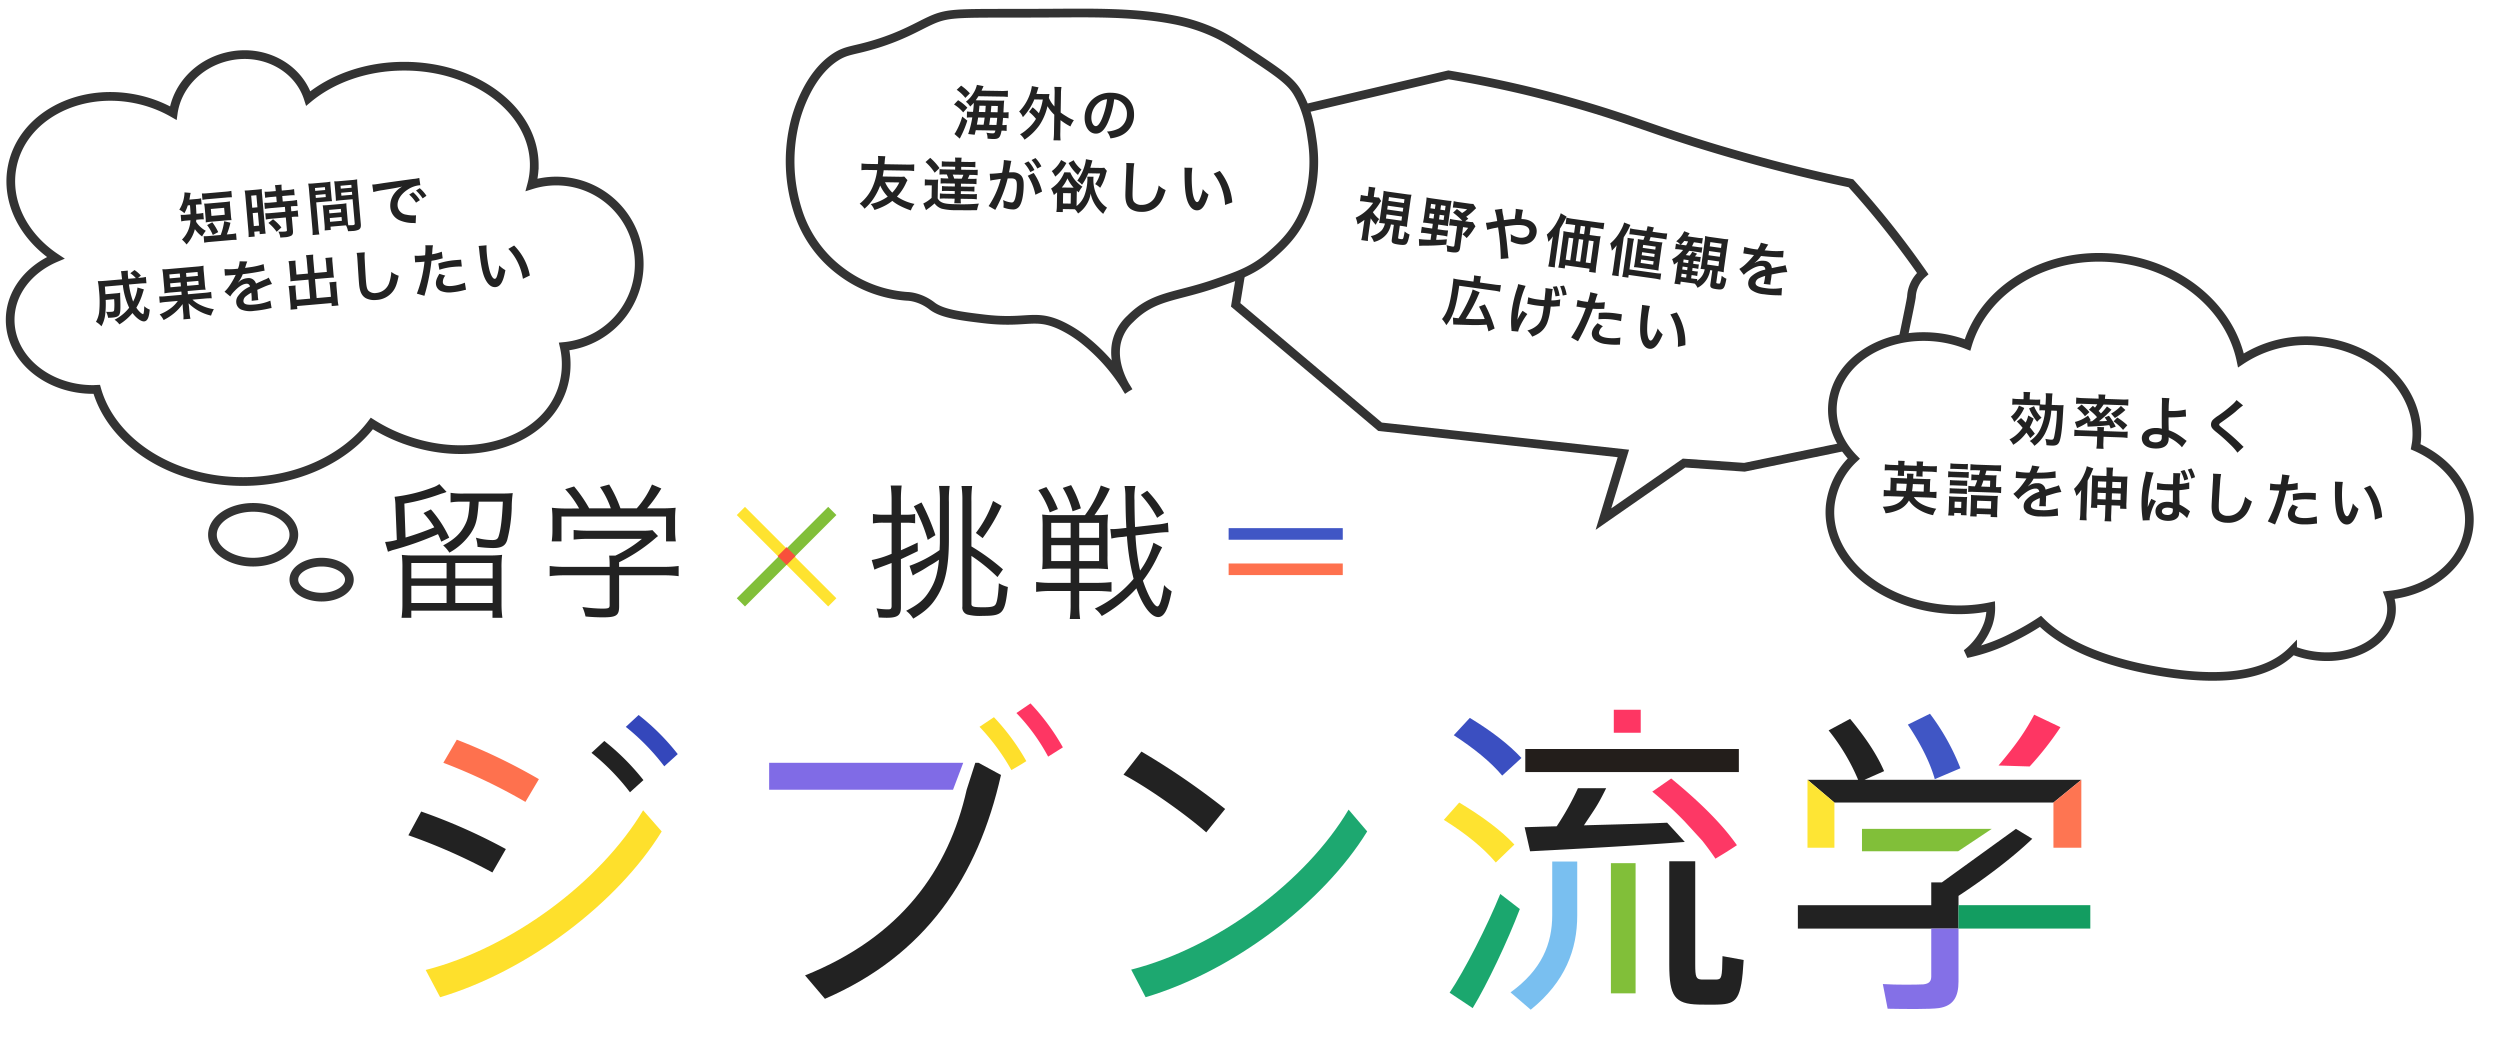 <svg xmlns="http://www.w3.org/2000/svg" xmlns:xlink="http://www.w3.org/1999/xlink" width="860.942" height="360.287" viewBox="0 0 860.942 360.287">
  <defs>
    <filter id="合体_3" x="0" y="14.267" width="221.639" height="192.883" filterUnits="userSpaceOnUse">
      <feOffset dx="2" dy="3" input="SourceAlpha"/>
      <feGaussianBlur result="blur"/>
      <feFlood flood-color="#fee02c"/>
      <feComposite operator="in" in2="blur"/>
      <feComposite in="SourceGraphic"/>
    </filter>
    <filter id="パス_1147" x="413.754" y="12.504" width="256.857" height="184.058" filterUnits="userSpaceOnUse">
      <feOffset dx="2" dy="3" input="SourceAlpha"/>
      <feGaussianBlur result="blur-2"/>
      <feFlood flood-color="#81bf39"/>
      <feComposite operator="in" in2="blur-2"/>
      <feComposite in="SourceGraphic"/>
    </filter>
    <filter id="パス_1148" x="618.705" y="75.029" width="242.237" height="170.178" filterUnits="userSpaceOnUse">
      <feOffset dx="2" dy="3" input="SourceAlpha"/>
      <feGaussianBlur result="blur-3"/>
      <feFlood flood-color="#fd3865"/>
      <feComposite operator="in" in2="blur-3"/>
      <feComposite in="SourceGraphic"/>
    </filter>
    <filter id="パス_1149" x="268.462" y="0" width="185.458" height="135.64" filterUnits="userSpaceOnUse">
      <feOffset dx="2" dy="3" input="SourceAlpha"/>
      <feGaussianBlur result="blur-4"/>
      <feFlood flood-color="#79bff0"/>
      <feComposite operator="in" in2="blur-4"/>
      <feComposite in="SourceGraphic"/>
    </filter>
  </defs>
  <g id="グループ_768" data-name="グループ 768" transform="translate(-532.18 -1241.713)">
    <g id="グループ_759" data-name="グループ 759" transform="translate(2769 -1572)">
      <rect id="長方形_750" data-name="長方形 750" width="349" height="68" transform="translate(-2117 2970)" fill="none"/>
      <rect id="長方形_751" data-name="長方形 751" width="616" height="129" transform="translate(-2117 3045)" fill="none"/>
      <path id="パス_1156" data-name="パス 1156" d="M9.435-35.853a69.671,69.671,0,0,0,11.73-3.06c.561-.2.969-.357,1.173-.408a10.249,10.249,0,0,0,1.632-.561l-2.5-2.7a7.708,7.708,0,0,1-2.142,1.122A56.044,56.044,0,0,1,6.069-38.2a19.343,19.343,0,0,1,.306,3.315l.459,11.526a19.24,19.24,0,0,1-4.029.714l.969,3.366c1.02-.357,1.071-.357,1.428-.51a107.987,107.987,0,0,0,15.81-5.559,28.058,28.058,0,0,1,1.122,2.6l2.754-1.377a40.123,40.123,0,0,0-6.324-9.741l-2.55,1.275a31.122,31.122,0,0,1,3.723,4.9,98.673,98.673,0,0,1-9.894,3.519Zm22.491-.663c-.306,4.641-.612,6.12-1.734,8.211-1.479,2.856-3.723,4.9-7.4,6.834a11.673,11.673,0,0,1,2.142,2.5,21.328,21.328,0,0,0,7.4-6.732c1.785-2.754,2.244-4.488,2.7-10.812H43.35c-.255,5.814-.714,9.69-1.479,11.985-.306.918-.867,1.224-2.142,1.224a22.366,22.366,0,0,1-5.661-.816,11.805,11.805,0,0,1,.561,3.162,46.821,46.821,0,0,0,5.3.408c3.009,0,4.335-.765,4.947-2.856a50.306,50.306,0,0,0,1.53-10.914,36.218,36.218,0,0,1,.357-5.151c-1.02.1-2.346.153-4.233.153H29.988a25.628,25.628,0,0,1-4.641-.255v3.315a21.637,21.637,0,0,1,4.233-.255ZM13.005-18a34.45,34.45,0,0,1-4.437-.2,39.36,39.36,0,0,1,.2,4.743V-1.326a34.451,34.451,0,0,1-.306,4.794h3.366V1.02H39.78V3.468H43.2a33.422,33.422,0,0,1-.306-4.794V-13.413a36.143,36.143,0,0,1,.2-4.794A37.9,37.9,0,0,1,38.4-18Zm-1.173,2.6H23.97v5.3H11.832Zm15.147,0H39.831v5.3H26.979ZM11.832-7.548H23.97v5.916H11.832Zm15.147,0H39.831v5.916H26.979ZM66.045-34.17a45.675,45.675,0,0,1-5.814-.255,33.007,33.007,0,0,1,.2,4.233v3.774a26.728,26.728,0,0,1-.255,3.57h3.366v-8.568H99.552v8.568h3.366a28.008,28.008,0,0,1-.255-3.57v-3.774a33.006,33.006,0,0,1,.2-4.233,57.992,57.992,0,0,1-5.865.2H93.024a47.518,47.518,0,0,0,4.9-6.834l-3.213-1.377a30.413,30.413,0,0,1-5.253,8.211h-5.61a43.705,43.705,0,0,0-3.876-8.211l-3.162.867a30.211,30.211,0,0,1,3.723,7.344H73.083a48.59,48.59,0,0,0-5.2-7.548l-3.06.969a34.1,34.1,0,0,1,4.794,6.63Zm17.34,23h15.1a38.688,38.688,0,0,1,5.406.306v-3.519a37.394,37.394,0,0,1-5.355.306H83.385v-1.581A58.058,58.058,0,0,0,95.013-23.2c1.122-.969,1.122-.969,1.785-1.479l-1.938-2.04a22.032,22.032,0,0,1-3.774.2H72.675a46.179,46.179,0,0,1-4.947-.255v3.315a45.637,45.637,0,0,1,4.845-.255H91.239a42.833,42.833,0,0,1-9.129,5.763H79.968c.1,1.071.153,1.989.153,3.009v.867H64.77a38.107,38.107,0,0,1-5.3-.306v3.519a38.908,38.908,0,0,1,5.355-.306h15.3V-.918c0,1.071-.357,1.224-2.7,1.224a53.171,53.171,0,0,1-6.681-.561,15.312,15.312,0,0,1,1.071,3.264c1.785.2,4.437.306,5.865.306,4.743,0,5.712-.612,5.712-3.774Zm101.133.1a13.007,13.007,0,0,1,1.734-1.02c1.683-.918,1.683-.918,4.029-2.4a33.841,33.841,0,0,0,3.264-2.04c-.51,5.049-1.326,7.65-3.315,10.812-1.836,2.958-3.672,4.539-8.007,6.783a9.371,9.371,0,0,1,2.448,2.7c3.774-2.244,5.865-4.08,7.6-6.681,3.366-4.9,4.692-10.812,4.692-20.808v-12.7a36.22,36.22,0,0,1,.255-5.508h-3.672a38.589,38.589,0,0,1,.306,5.712v13.362c0,1.122-.051,1.683-.1,3.009A42.335,42.335,0,0,1,183.4-14.433Zm-7.293-20.961H174.42a18.839,18.839,0,0,1-3.621-.255v3.264a19.258,19.258,0,0,1,3.57-.255h2.856v10.71a34.071,34.071,0,0,1-6.834,2.142l.918,3.315c.765-.357,1.53-.663,2.244-.918,1.836-.663,1.836-.663,3.672-1.377V-.663c0,.969-.255,1.224-1.173,1.224A22.179,22.179,0,0,1,172.023.2a12.478,12.478,0,0,1,.765,3.162c.969.051,2.244.1,2.7.1,3.774,0,4.947-.816,4.947-3.57V-16.728c1.887-.867,2.958-1.377,5.814-2.754L186.2-22.44c-2.907,1.377-3.876,1.836-5.763,2.652v-9.486h1.53a21.648,21.648,0,0,1,3.366.2v-3.213a15.275,15.275,0,0,1-3.366.255h-1.53v-4.743a40.065,40.065,0,0,1,.255-5.3h-3.774a39.679,39.679,0,0,1,.306,5.3ZM204.714-17.85a62.033,62.033,0,0,1,8.976,7.293l1.887-2.652a74.782,74.782,0,0,0-10.863-7.9V-36.669a37,37,0,0,1,.255-5.253H201.3a34.311,34.311,0,0,1,.306,5.151V-.408a2.483,2.483,0,0,0,1.887,2.8,17.8,17.8,0,0,0,5.151.408c6.936,0,7.6-.765,8.619-9.945a12.94,12.94,0,0,1-3.111-1.275c-.153,3.723-.561,6.324-1.071,7.191-.408.816-1.53,1.071-4.233,1.071-3.468,0-4.131-.2-4.131-1.173ZM184.875-34.935a53.167,53.167,0,0,1,4.794,11.577l2.652-1.632a76.545,76.545,0,0,0-4.794-11.271ZM208.59-23.97a62.03,62.03,0,0,0,6.528-11.118l-2.958-1.683a38.446,38.446,0,0,1-5.916,11.016Zm30.294,10.506v4.9H232.2a36.036,36.036,0,0,1-5.2-.306v3.417a36.423,36.423,0,0,1,5.355-.306h6.528v4.386a35.835,35.835,0,0,1-.306,5.253h3.57a34.6,34.6,0,0,1-.306-5.2V-5.763h6.018c1.53,0,3.162.1,5.1.255V-8.823a47.488,47.488,0,0,1-5.049.255h-6.069v-4.9h5.3a40.239,40.239,0,0,1,4.641.2,34.866,34.866,0,0,1-.2-4.692v-9.282a37.545,37.545,0,0,1,.2-4.845,34.382,34.382,0,0,1-4.692.2,54.844,54.844,0,0,0,5.3-9.078l-3.111-1.122a39.46,39.46,0,0,1-5.457,10.2h-10.3a30.625,30.625,0,0,1-4.437-.2,43.153,43.153,0,0,1,.153,4.59v9.69a41.982,41.982,0,0,1-.153,4.539,36.244,36.244,0,0,1,4.743-.2Zm0-15.759v5.151H232.2v-5.151Zm2.958,0h6.834v5.151h-6.834Zm-2.958,7.7v5.457H232.2v-5.457Zm2.958,0h6.834v5.457h-6.834Zm25.551-.867A28.157,28.157,0,0,1,262.8-12.8a73.73,73.73,0,0,1-1.581-12.087l7.293-.867c1.377-.153,2.856-.255,3.57-.255h.51l-.2-3.264a23.252,23.252,0,0,1-4.08.663l-7.242.816c-.1-1.938-.2-6.477-.2-9.18a21.475,21.475,0,0,1,.306-4.947h-3.723a22.682,22.682,0,0,1,.306,3.978c.1,6.171.1,6.222.306,10.455l-1.377.153c-1.326.153-2.652.255-3.366.255a5.043,5.043,0,0,1-.765-.051l.357,3.315a22.3,22.3,0,0,1,3.876-.561l1.479-.2a82.538,82.538,0,0,0,2.3,14.637A39.535,39.535,0,0,1,247.2.306a8.82,8.82,0,0,1,2.4,2.55,47.716,47.716,0,0,0,11.934-9.537c2.142,6.069,5.049,9.894,7.5,9.894,2.04,0,3.417-2.55,4.641-8.874a10.031,10.031,0,0,1-2.6-2.142c-.714,4.743-1.53,7.344-2.3,7.344-1.173,0-3.366-3.927-5-8.874a44.627,44.627,0,0,0,5.253-8.772c.816-1.632,1.275-2.55,1.377-2.7ZM227.766-40.494a30.053,30.053,0,0,1,3.927,7.65l2.8-1.122a39.832,39.832,0,0,0-3.978-7.6Zm8.415-.765a30.021,30.021,0,0,1,3.366,8.058l2.856-1.02a35.924,35.924,0,0,0-3.366-8.007Zm34.884,8.67a38.193,38.193,0,0,0-5.814-7.7l-2.193,1.428a37.532,37.532,0,0,1,5.61,7.905Z" transform="translate(-2107 3023)" fill="#222"/>
      <path id="パス_1115" data-name="パス 1115" d="M511.061,570.868a77.241,77.241,0,0,1,13.253,13.583l4.638-4.2a77.826,77.826,0,0,0-13.47-13.474Z" transform="translate(-2532.372 2493.164)" fill="#3447bb"/>
      <path id="パス_1116" data-name="パス 1116" d="M497.473,581.155a77.233,77.233,0,0,1,13.251,13.583l4.638-4.2a81.8,81.8,0,0,0-13.472-13.473Z" transform="translate(-2530.599 2491.822)" fill="#222"/>
      <path id="パス_1117" data-name="パス 1117" d="M443.436,576.561l-4.638,7.951a191.568,191.568,0,0,1,28.27,13.473l4.639-7.841a199.828,199.828,0,0,0-28.268-13.583Z" transform="translate(-2522.944 2491.888)" fill="#fe714e"/>
      <path id="パス_1118" data-name="パス 1118" d="M429.369,605.009l-4.417,8.174a198.844,198.844,0,0,1,28.934,12.809l4.638-8.061a197.507,197.507,0,0,0-29.15-12.922Z" transform="translate(-2521.138 2488.177)" fill="#222"/>
      <path id="パス_1119" data-name="パス 1119" d="M431.81,659.5l4.969,9.39c30.148-8.945,61.179-32.466,76.308-57.092l-6.4-7.289C492,629.128,461.3,651.987,431.815,659.5Z" transform="translate(-2522.032 2488.242)" fill="#fee02c"/>
      <path id="パス_1120" data-name="パス 1120" d="M670.618,562.188l-4.859,3.313a67.142,67.142,0,0,1,10.928,15.019l5.081-3.2A76.612,76.612,0,0,0,670.618,562.188Z" transform="translate(-2552.554 2493.763)" fill="#fe3663"/>
      <path id="パス_1121" data-name="パス 1121" d="M656.122,567.649l-4.969,3.313a74.182,74.182,0,0,1,8.863,11.354q1.1,1.736,2.107,3.534c.025.043,3.527-2.047,3.527-2.047l1.626-1.025A76.552,76.552,0,0,0,656.122,567.649Z" transform="translate(-2550.648 2493.051)" fill="#fedf2b"/>
      <path id="パス_1122" data-name="パス 1122" d="M637.711,594.981l2.977-9.276h1.11l7.732,4.2c-7.95,35.228-25.951,62.063-60.626,77.081l-6.85-8.065c33.018-13.252,49.472-36.332,55.657-63.94" transform="translate(-2541.633 2490.695)" fill="#222"/>
      <path id="パス_1123" data-name="パス 1123" d="M714.352,581.26l-6.184,7.951c9.166,4.859,22.418,14.467,28.492,19.878l6.516-8.062A255.89,255.89,0,0,0,714.352,581.26Z" transform="translate(-2558.086 2491.275)" fill="#222"/>
      <path id="パス_1124" data-name="パス 1124" d="M711.216,659.352l4.97,9.5c30.147-8.945,61.178-32.467,76.307-57.095l-6.405-7.509c-14.687,24.738-45.386,47.6-74.873,55.107Z" transform="translate(-2558.484 2488.276)" fill="#1da870"/>
      <path id="パス_1125" data-name="パス 1125" d="M838.978,573.886c6.956,4.528,12.7,9.166,16.675,13.913l6.626-6.075c-4.307-4.638-10.159-9.165-17.779-13.8Z" transform="translate(-2575.152 2493.015)" fill="#3b4fc1"/>
      <path id="パス_1126" data-name="パス 1126" d="M835.041,607.416c7.621,4.749,13.693,9.718,17.89,14.687l6.405-6.184c-4.528-4.859-10.933-9.608-18.993-14.467Z" transform="translate(-2574.638 2488.64)" fill="#fee330"/>
      <path id="パス_1127" data-name="パス 1127" d="M898,588.195h42.85v-7.951H867.3v7.951h20.982" transform="translate(-2578.847 2491.407)" fill="#231e1b"/>
      <path id="パス_1128" data-name="パス 1128" d="M916.12,607.653c-10.38.442-17.277.569-28.649.9,3.869-5.89,4.525-6.457,7.644-12.777H885.4a94.5,94.5,0,0,1-7.313,13.108c-4.2.113-7.95.221-11.042.331h0l1.877,8.282c15.02-.773,35.938-1.894,53.277-3.219" transform="translate(-2578.813 2489.381)" fill="#222"/>
      <path id="パス_1129" data-name="パス 1129" d="M875.814,624.821v18.442c0,9.939-3.645,18.884-14.357,26.613l6.956,5.964c11.927-9.608,16.013-20.761,16.013-32.467V624.821Z" transform="translate(-2578.084 2485.592)" fill="#79bff0"/>
      <path id="パス_1130" data-name="パス 1130" d="M924.322,624.694v35.558c0,10.934,1.877,13.584,10.05,13.8,1.766,0,4.749.11,6.847,0,6.4-.22,7.95-1.766,8.723-15.349l-7.289-1.329c-.11,7.62-.331,7.951-2.1,8.061h-5.08c-1.877-.11-2.209-.773-2.209-5.19V624.694Z" transform="translate(-2586.286 2485.608)" fill="#222"/>
      <rect id="長方形_752" data-name="長方形 752" width="8.503" height="44.835" transform="translate(-1682.062 3110.965)" fill="#81bf39"/>
      <path id="パス_1131" data-name="パス 1131" d="M837.327,671.661l7.952,5.305c4.969-8.174,12.036-23.08,16.233-34.123l-6.736-5.19C850.247,648.8,842.518,663.931,837.327,671.661Z" transform="translate(-2574.937 2483.918)" fill="#1ba76e"/>
      <path id="パス_837" data-name="パス 837" d="M1072.873,589.288H998.216l6.736-2.982c-2.43-5.632-6.294-11.485-11.706-18l-7.4,3.977a70.381,70.381,0,0,1,10.16,17.006l-17.446,0,9.276,7.841h75.425m-38.429,27.5h-3.647v7.841H975.252v8.062h55.326V629.264c9.276-6.074,18.994-13.473,25.4-19.657l-5.633-3.423" transform="translate(-2592.93 2492.965)" fill="#222"/>
      <path id="パス_1132" data-name="パス 1132" d="M634.676,585.7H567.833v9.276h63.332" transform="translate(-2539.778 2490.695)" fill="#806be6"/>
      <path id="パス_1133" data-name="パス 1133" d="M656.932,588.018" transform="translate(-2551.402 2490.393)" fill="#222"/>
      <path id="パス_1134" data-name="パス 1134" d="M959.125,624.694" transform="translate(-2590.826 2485.608)" fill="#222"/>
      <path id="パス_1135" data-name="パス 1135" d="M934.815,613.352c1.653,2.1,3.2,4.2,4.528,6.183,2.209-1.324,4.417-2.65,7.4-4.637-5.19-7.4-12.809-14.908-22.638-22.97l-6.515,4.528a127.964,127.964,0,0,1,11.153,10.27" transform="translate(-2585.407 2489.883)" fill="#fd3865"/>
      <path id="パス_1136" data-name="パス 1136" d="M911.628,572.62V564.7h-9.276v7.921" transform="translate(-2583.419 2493.436)" fill="#fe3663"/>
      <path id="パス_1137" data-name="パス 1137" d="M1065.451,584.49a108.829,108.829,0,0,0,10.611-13.528l-9.055-4.307c-3.2,5.963-5.974,9.994-12.27,17.5" transform="translate(-2603.3 2493.18)" fill="#fe3663"/>
      <path id="パス_1138" data-name="パス 1138" d="M1045.347,611.867h-44.7v7.73h33.1" transform="translate(-2596.244 2487.282)" fill="#81bf39"/>
      <path id="パス_1139" data-name="パス 1139" d="M1018.81,570.029c4.418,6.625,7.62,12.92,9.276,18.773l8.835-3.755a78.266,78.266,0,0,0-10.492-18.773Z" transform="translate(-2598.613 2493.23)" fill="#4056c5"/>
      <path id="パス_1140" data-name="パス 1140" d="M1076.471,600.276v15.571h9.607V592.435" transform="translate(-2606.135 2489.817)" fill="#fe7552"/>
      <path id="パス_1141" data-name="パス 1141" d="M979.061,592.435v23.412h9.276V600.276Z" transform="translate(-2593.427 2489.817)" fill="#fee534"/>
      <path id="パス_1142" data-name="パス 1142" d="M1025.58,651.364v16.454c0,1.652-.663,2.54-2.762,2.76-1.988.111-9.166.222-13.913-.11l1.656,8.5c5.854.11,14.466.221,17.67-.221,4.969-.774,6.736-3.865,6.736-9.166V651.364" transform="translate(-2597.321 2482.129)" fill="#8470e7"/>
      <path id="パス_1143" data-name="パス 1143" d="M1038.879,650.154h45.389v-8.061h-45.389" transform="translate(-2601.231 2483.338)" fill="#139d61"/>
      <rect id="長方形_753" data-name="長方形 753" width="3.994" height="44.524" transform="matrix(0.707, -0.707, 0.707, 0.707, -1983.091, 2991.085)" fill="#fee330"/>
      <rect id="長方形_754" data-name="長方形 754" width="3.994" height="44.524" transform="translate(-1980.266 3022.568) rotate(-135.001)" fill="#81bf39"/>
      <rect id="長方形_755" data-name="長方形 755" width="4.348" height="4.348" transform="translate(-1965.938 3002.142) rotate(45)" fill="#f8503b"/>
      <rect id="長方形_756" data-name="長方形 756" width="3.994" height="39.306" transform="translate(-1813.708 2999.586) rotate(-90)" fill="#4056c5"/>
      <rect id="長方形_757" data-name="長方形 757" width="3.994" height="39.306" transform="translate(-1813.708 3011.759) rotate(-90)" fill="#fe714e"/>
    </g>
    <g transform="matrix(1, 0, 0, 1, 532.18, 1241.71)" filter="url(#合体_3)">
      <path id="合体_3-2" data-name="合体 3" d="M396.695,121.811c0-3.327,4.28-6.025,9.561-6.025s9.562,2.7,9.562,6.025-4.281,6.026-9.562,6.026S396.695,125.138,396.695,121.811Zm-28.03-15.456c0-5.207,6.274-9.43,14.014-9.43s14.016,4.223,14.016,9.43-6.275,9.431-14.016,9.431S368.665,111.564,368.665,106.355ZM328.82,56.267c-.423.016-.839.054-1.267.054C311.784,56.321,299,45.59,299,32.351c0-9.344,6.385-17.42,15.68-21.373-11.12-7.4-17.388-19.5-14.94-31.574,3.416-16.843,22.449-27.2,42.512-23.128a43.145,43.145,0,0,1,12.912,4.861c1.268-8.95,8.312-16.867,18.3-19.36,12.374-3.086,24.681,3.29,28.2,14.32,8.191-6.81,19.936-11.108,33.029-11.108,24.74,0,44.795,15.246,44.795,34.054a26.339,26.339,0,0,1-.894,6.785,28.553,28.553,0,1,1,11.2,55.686,27.3,27.3,0,0,1-.76,14.894c-6.2,17.758-30.155,25.547-53.513,17.4a57.945,57.945,0,0,1-11.966-5.773c-8.982,11.948-25.478,19.985-44.4,19.985C354.528,88.018,333.961,74.429,328.82,56.267Z" transform="translate(-297.5 74.81)" fill="#fff" stroke="#333" stroke-width="3"/>
    </g>
    <path id="パス_1155" data-name="パス 1155" d="M-39.68-12.34c0,1.44-.04,2.48-.08,3.14H-41.2a10.259,10.259,0,0,1-1.96-.12v2.28a10.529,10.529,0,0,1,1.94-.12h1.24A9.889,9.889,0,0,1-43.46-.78a10.651,10.651,0,0,1,1.42,1.82,12.073,12.073,0,0,0,3.32-5.02,11.266,11.266,0,0,0,2.26,2.74,10.83,10.83,0,0,1,1.44-1.84,9.243,9.243,0,0,1-3.06-3.38c.06-.32.08-.42.12-.7h.86a14.326,14.326,0,0,1,1.74.08V-9.3a9.939,9.939,0,0,1-1.68.1h-.7c.04-.7.08-1.76.1-3.14h.18a15.631,15.631,0,0,1,1.8.08v-2.12a10.371,10.371,0,0,1-1.78.1h-2.28c.12-.38.18-.6.26-.94a11.694,11.694,0,0,1,.38-1.32l-2.1-.36a8.232,8.232,0,0,1-.28,1.56,11.485,11.485,0,0,1-2.02,4.22,7.68,7.68,0,0,1,1.64,1.36,12.448,12.448,0,0,0,1.4-2.58ZM-33.9-1.2a14.237,14.237,0,0,1-2.02-.1V.96A14.067,14.067,0,0,1-33.9.86h7.16a14.067,14.067,0,0,1,2.02.1V-1.3a14.237,14.237,0,0,1-2.02.1h-1.18a24.929,24.929,0,0,0,1.6-3.92l-2.1-.7A21.384,21.384,0,0,1-30.04-1.2Zm-1.34-12.6a19.23,19.23,0,0,1,2.02-.08h6.14a19.23,19.23,0,0,1,2.02.08v-2.22a13.567,13.567,0,0,1-2.02.1h-6.14a13.567,13.567,0,0,1-2.02-.1Zm9.3,3.2a16.085,16.085,0,0,1,.08-1.86,18.051,18.051,0,0,1-2.02.08h-4.88a17.6,17.6,0,0,1-2.02-.08,16.764,16.764,0,0,1,.08,1.86v2.82a16.232,16.232,0,0,1-.08,1.82,17.3,17.3,0,0,1,1.9-.08h5.12a17.54,17.54,0,0,1,1.9.08,12.131,12.131,0,0,1-.08-1.82Zm-6.7.18h4.6v2.4h-4.6Zm1.84,8.16a18.211,18.211,0,0,0-1.74-3.56L-34.4-5a14.941,14.941,0,0,1,1.66,3.56ZM-9.82-12.72v1.9h-2.06a15.384,15.384,0,0,1-2.22-.12v2.12c.62-.06,1.36-.1,2.2-.1h4.74v1.7H-11.9a14.842,14.842,0,0,1-2.18-.1v2.18a17.912,17.912,0,0,1,2.14-.12h4.78V-1c0,.44-.12.54-.74.54a17.818,17.818,0,0,1-2.24-.16,5.156,5.156,0,0,1,.48,2.1c1.38.02,1.38.02,1.56.02a5.605,5.605,0,0,0,2.2-.32c.6-.28.8-.76.8-1.92V-5.26h.26a10.874,10.874,0,0,1,1.98.12V-7.32a12.2,12.2,0,0,1-1.98.1H-5.1v-1.7h.34a13.008,13.008,0,0,1,1.96.1v-2.12a14.761,14.761,0,0,1-2.18.12H-7.74v-1.9h2.2a14.509,14.509,0,0,1,2.06.1v-2.12a14.745,14.745,0,0,1-2.08.12H-7.74v-.54a10.633,10.633,0,0,1,.1-1.5h-2.3a8.939,8.939,0,0,1,.12,1.5v.54h-1.76a14.55,14.55,0,0,1-2.08-.12v2.12a16.937,16.937,0,0,1,2.14-.1ZM-20.4-2.02A18.22,18.22,0,0,1-20.52.36h2.1V-1.32h1.82v1h2.04c-.04-.5-.06-.94-.06-2V-13.76a15.006,15.006,0,0,1,.06-1.98c-.48.04-.84.06-1.74.06h-2.42a17.327,17.327,0,0,1-1.76-.06,18.75,18.75,0,0,1,.08,2.02Zm2-11.76h1.8V-9.6h-1.8Zm0,6.02h1.8v4.5h-1.8Zm9.42,5.8A15.348,15.348,0,0,0-11.6-5.02L-13.3-3.9A15.278,15.278,0,0,1-10.74-.62ZM13.98-6.52c0-.78.02-1.28.06-1.8a16.085,16.085,0,0,1-1.86.08H7.72a16.308,16.308,0,0,1-1.86-.08c.04.54.06,1.1.06,1.8v4.88a13.788,13.788,0,0,1-.14,2H7.9V-.76h4.24c.16,0,.54,0,1.12.02a7.6,7.6,0,0,1,.52,2.06c1.02.06,1.1.06,1.38.06a6.092,6.092,0,0,0,2.26-.24c.72-.3.96-.82.96-2.02v-13.1c0-1,.02-1.5.08-2.22a17.94,17.94,0,0,1-2.06.08H12.56a17.112,17.112,0,0,1-2.04-.08c.04.62.06,1.18.06,1.86v3.06c0,.86-.02,1.24-.06,1.82.5-.04,1.14-.06,1.84-.06H16.3v8.36c0,.4-.18.54-.74.54-.36,0-1.08-.06-1.52-.1-.04-.52-.06-.98-.06-1.74ZM12.56-14.5H16.3v1H12.56Zm0,2.42H16.3v1.02H12.56ZM7.9-6.56h4.08v1.2H7.9Zm0,2.82h4.08v1.3H7.9ZM3.72-9.52H7.34c.7,0,1.32.02,1.84.06-.04-.44-.06-.9-.06-1.82v-3.06c0-.78.02-1.22.06-1.86a16.9,16.9,0,0,1-2.04.08H3.6a18.165,18.165,0,0,1-2.06-.08,22.173,22.173,0,0,1,.08,2.24V-.9A17.879,17.879,0,0,1,1.5,1.58H3.84A17.348,17.348,0,0,1,3.72-.88Zm0-4.98H7.16v1H3.72Zm0,2.42H7.16v1.02H3.72Zm19.9.74a25.1,25.1,0,0,1,3.32-.4c3.88-.28,5.12-.4,6.74-.64a8.844,8.844,0,0,0-2.78,2.02A6.964,6.964,0,0,0,29-5.66,5.351,5.351,0,0,0,31.86-.84,12.032,12.032,0,0,0,36.54.48c.38.06.42.06.68.12l.36-2.72c-.2.02-.38.02-.4.02a12.137,12.137,0,0,1-2.98-.52,3.358,3.358,0,0,1-2.66-3.26c0-2.02,1.5-4.02,4.04-5.34a8.944,8.944,0,0,1,3.96-1.08,3.1,3.1,0,0,1,.42.02l-.14-2.54a10.776,10.776,0,0,1-2.06.16c-5.34.26-8.76.44-10.22.52-2.94.2-2.94.2-3.3.2-.1,0-.32,0-.76-.02ZM35.86-9.42a13.5,13.5,0,0,1,2.1,2.98l1.4-.74a12.961,12.961,0,0,0-2.1-2.94Zm5.88.94a11.566,11.566,0,0,0-2.08-2.82l-1.34.7a14.736,14.736,0,0,1,2.04,2.9ZM-60.16,14.34a13.81,13.81,0,0,1-1.92,4.68A27.108,27.108,0,0,1-63,13.04h3.6c1.02,0,1.78.04,2.44.1v-2.2a11.146,11.146,0,0,1-2.12.12h-.6l1.04-.72a11.191,11.191,0,0,0-2.02-2.1l-1.54.98a9.45,9.45,0,0,1,1.76,1.84h-2.64v-.92a16.505,16.505,0,0,1,.1-1.9h-2.38a6.2,6.2,0,0,1,.1,1.26c.04.88.04,1.4.06,1.56H-71c-1.04,0-1.86-.04-2.58-.1a19.79,19.79,0,0,1,.12,2.84,37.589,37.589,0,0,1-.6,7.9,9.35,9.35,0,0,1-1.38,3.16,7.341,7.341,0,0,1,1.74,1.7,10.819,10.819,0,0,0,1.64-3.9,30.907,30.907,0,0,0,.62-5.02h2.92a21.74,21.74,0,0,1-.3,3.62c-.1.5-.28.62-.9.62a12.192,12.192,0,0,1-1.94-.16,7.485,7.485,0,0,1,.52,2.12c.64.04.96.06,1.52.06,1.54,0,2.26-.3,2.58-1.1.34-.84.46-1.9.66-5.5.04-.78.08-1.34.12-1.7a8.738,8.738,0,0,1-1.42.08h-3.68c.02-.72.02-.72.04-2.64h6.2a24.8,24.8,0,0,0,1.5,7.98A15.012,15.012,0,0,1-69,24.7a6.636,6.636,0,0,1,1.52,1.74,18.405,18.405,0,0,0,4.84-3.5c1.16,1.88,2.74,3.22,3.76,3.22,1.1,0,1.8-1.18,2.26-3.88a5.964,5.964,0,0,1-1.8-1.34,11.645,11.645,0,0,1-.38,2.34c-.1.26-.18.38-.26.38a2.907,2.907,0,0,1-.9-.72,8.617,8.617,0,0,1-1.2-1.72,21.745,21.745,0,0,0,2.7-5c.32-.76.32-.76.44-1.06Zm14.94,2.7v1.12h-5.52a12.639,12.639,0,0,1-2.24-.12v2.22a17.332,17.332,0,0,1,2.24-.12h4.02a10.543,10.543,0,0,1-2.72,2.34,16.294,16.294,0,0,1-3.92,1.74,8.814,8.814,0,0,1,1.2,2.06,19.651,19.651,0,0,0,3.84-2.06,16.681,16.681,0,0,0,3.16-2.86c-.04.6-.04.6-.06,1.38v1.74a10.9,10.9,0,0,1-.14,2.16h2.44a13.578,13.578,0,0,1-.14-2.18V22.72c0-.22,0-.48-.02-.78-.02-.4-.02-.4-.02-.66a16.053,16.053,0,0,0,7.34,4.9,10.46,10.46,0,0,1,1.16-2.12,15.778,15.778,0,0,1-4.32-1.74,10.626,10.626,0,0,1-2.74-2.18h4.38a18.34,18.34,0,0,1,2.26.12V18.04a15.388,15.388,0,0,1-2.28.12h-5.76V17.04h3.8a19.788,19.788,0,0,1,2.42.1,14.9,14.9,0,0,1-.1-2.28V11.1a14.736,14.736,0,0,1,.1-2.28,18.463,18.463,0,0,1-2.4.1h-9.48a17.746,17.746,0,0,1-2.38-.1,13.924,13.924,0,0,1,.1,2.12v3.92a15.57,15.57,0,0,1-.1,2.28,20.191,20.191,0,0,1,2.42-.1Zm0-6.24v1.36h-3.62V10.8Zm2.16,0h3.98v1.36h-3.98Zm-2.16,3.08v1.36h-3.62V13.88Zm2.16,0h3.98v1.36h-3.98Zm13.26-.98a2.21,2.21,0,0,1,.32-.02c.18,0,.18,0,.56.02.44,0,2.2.04,2.52.04,0,0,.26-.02.34-.02a.979.979,0,0,0-.16.26,26.49,26.49,0,0,1-2.4,3.42,12.252,12.252,0,0,1-1.8,1.78l1.82,1.8a8.993,8.993,0,0,1,1.74-1.82c1.54-1.36,2.94-2.06,4.1-2.06a1.1,1.1,0,0,1,1.22,1.08,9.784,9.784,0,0,0-4.3,2.82,3.187,3.187,0,0,0-.88,2.22A2.9,2.9,0,0,0-25.26,25a8.589,8.589,0,0,0,4.46.84,36.275,36.275,0,0,0,5.12-.36,5.893,5.893,0,0,1,.92-.08l-.2-2.58a17.377,17.377,0,0,1-5.88.84c-2.42,0-3.38-.42-3.38-1.46a2.106,2.106,0,0,1,1.04-1.64,12.155,12.155,0,0,1,1.92-1.04V20a15.833,15.833,0,0,1-.12,2.32l2.32-.06a8.211,8.211,0,0,1-.06-1.06c0-.14,0-.32.02-.66v-.8c0-.28,0-.28-.02-.8v-.22q2.58-.9,3-1.02a17.654,17.654,0,0,1,2.22-.54l-.94-2.3a6.249,6.249,0,0,1-1.48.6q-.75.24-3.06,1.08a2.631,2.631,0,0,0-2.86-2.12,4.835,4.835,0,0,0-2.82.9c-.26.2-.26.2-.4.3l-.02-.04a10.349,10.349,0,0,0,1.84-2.66c2.02-.06,4.56-.22,6.02-.4,1.02-.12,1.02-.12,1.58-.16l-.14-2.28a27.019,27.019,0,0,1-5.24.68c-1.1.06-1.1.06-1.26.08.04-.08.08-.14.18-.36a15.281,15.281,0,0,1,.8-1.8l-2.62-.28a7.921,7.921,0,0,1-.8,2.48,24.168,24.168,0,0,1-4.64-.26Zm28.54,1.76H-5.22V11.42a11.764,11.764,0,0,1,.08-1.6h-2.4a11.14,11.14,0,0,1,.1,1.76v3.96c0,.46-.02.84-.06,1.28.48-.04.9-.06,1.44-.06h4.8v6.56h-4.7V20.08a9.882,9.882,0,0,1,.1-1.72H-8.28a16.623,16.623,0,0,1,.1,1.92v4.24a14.511,14.511,0,0,1-.12,2h2.34V25.48H5.94v1.04H8.28a12.629,12.629,0,0,1-.12-2V20.2a15.99,15.99,0,0,1,.1-1.9H5.84a10.643,10.643,0,0,1,.1,1.7v3.32H1V16.76H6.16c.48,0,.96.02,1.4.06a10.958,10.958,0,0,1-.06-1.28V11.56a11.5,11.5,0,0,1,.1-1.74H5.2a12.015,12.015,0,0,1,.08,1.58v3.26H1V10.28A12.871,12.871,0,0,1,1.12,8.3h-2.5a12.008,12.008,0,0,1,.12,1.98ZM16.08,9.02a9.947,9.947,0,0,1,.08,1.36c0,.28,0,.7-.02,1.3-.12,5.02-.16,7.02-.16,8.06,0,2.68.58,4.22,1.96,5.14a6.52,6.52,0,0,0,3.5.88,7.57,7.57,0,0,0,6-2.54c.98-1.1,1.58-2.4,2.38-5.1a8.637,8.637,0,0,1-2.42-1.54,13.408,13.408,0,0,1-.92,3.36,5.146,5.146,0,0,1-4.84,3.42,3.167,3.167,0,0,1-2.68-1.04c-.4-.6-.52-1.32-.52-3.22,0-1.42.12-5.48.2-7.34a18.282,18.282,0,0,1,.24-2.7Zm19.78,5.02a2.986,2.986,0,0,1,.38-.02c.16,0,.44,0,.8.02.34.02.54.02.64.02h1.16a1.693,1.693,0,0,0,.26-.02A42.73,42.73,0,0,1,35.52,24.8l2.52.98a67.806,67.806,0,0,0,2.24-6.62c.52-1.82,1.02-3.94,1.24-5.18a27.264,27.264,0,0,0,3.28-.42c.48-.08.48-.08.64-.1l-.1-2.3a16.6,16.6,0,0,1-3.42.6c.08-.46.1-.58.2-1.14A11.365,11.365,0,0,1,42.5,8.7l-2.64-.24a2.714,2.714,0,0,1,.02.36,24.275,24.275,0,0,1-.38,3.06c-.46.02-.68.02-.92.02a15.912,15.912,0,0,1-2.68-.18Zm15.86.44c-1.26-.02-1.44-.02-1.98-.02a25.666,25.666,0,0,0-5.96.64l.18,2.2a21.585,21.585,0,0,1,5.28-.58,20.821,20.821,0,0,1,2.52.14Zm-7.88,4.2c-1.1,1.5-1.48,2.4-1.48,3.46a2.89,2.89,0,0,0,1.42,2.46,8.121,8.121,0,0,0,4.02.8,23.274,23.274,0,0,0,3.72-.32c.46-.08.62-.1.98-.14l-.18-2.46a15.306,15.306,0,0,1-4.54.74c-2,0-3-.52-3-1.54a3.318,3.318,0,0,1,1.04-2.2Zm14.3-8.38a9.556,9.556,0,0,1,.08,1.28c.08,5.54.44,8.44,1.26,10.44.8,1.92,1.88,2.9,3.22,2.9,1.7,0,2.86-1.62,3.9-5.52a9.873,9.873,0,0,1-2-1.82,14.745,14.745,0,0,1-1.06,3.62c-.24.56-.52.86-.82.86-.64,0-1.28-1.28-1.62-3.36a37.427,37.427,0,0,1-.38-5.36,23.25,23.25,0,0,1,.16-3.04Zm10.1,1.9a17.457,17.457,0,0,1,2.84,4.92,20.275,20.275,0,0,1,1.28,5.78l2.48-.94a19.939,19.939,0,0,0-4.5-10.76Z" transform="matrix(0.996, -0.087, 0.087, 0.996, 638.201, 1321.219)" fill="#222"/>
    <g transform="matrix(1, 0, 0, 1, 532.18, 1241.71)" filter="url(#パス_1147)">
      <path id="パス_1147-2" data-name="パス 1147" d="M1.459,23.345Q.729,55.99,0,88.637l55.079,34.653,84.26-2.553q-1.824,11.672-3.648,23.345l24.8-22.98,20.791-1.459,40.854-14.59c1.6-8.6,3.022-15.5,4.012-20.154,2.326-10.934,2.758-11.792,3.009-15.684.642-9.957.963-14.936.912-15.776a11.34,11.34,0,0,1,2.736-8.39c-3.568-3.853-7.394-7.787-11.49-11.763-5.9-5.729-11.714-10.913-17.326-15.593a560.042,560.042,0,0,1-66.933-8.572c-10.261-1.97-23.488-4.84-42.769-6.931C80.6.7,69.233.192,61.553,0L1.459,23.345" transform="translate(435.87 14.21) rotate(8)" fill="#fff" stroke="#333" stroke-width="3"/>
    </g>
    <path id="パス_1152" data-name="パス 1152" d="M-66.44-5.1a5.936,5.936,0,0,1-.72,2.36A6.761,6.761,0,0,1-70.68-.16,8.009,8.009,0,0,1-69.32,1.7a7.887,7.887,0,0,0,4-3.36,7.65,7.65,0,0,0,.96-3.44h1.02V.06c0,1.1.46,1.34,2.58,1.34,1.54,0,2.24-.16,2.58-.58.38-.48.56-1.44.66-3.38a6.282,6.282,0,0,1-1.82-.8,19.328,19.328,0,0,1-.14,2.3c-.1.42-.22.48-.92.48s-.86-.06-.86-.32V-5.1h.6c.5,0,1.42.04,1.9.06a19.726,19.726,0,0,1-.08-2.02V-14.2a17.161,17.161,0,0,1,.08-2.02,14.294,14.294,0,0,1-1.92.08h-5.84a14.07,14.07,0,0,1-1.94-.08c.04.58.06.98.06,2.02v7.14c0,.72-.02,1.44-.06,2.02.64-.04,1.16-.06,1.9-.06Zm.1-9.24h5.4v1.32h-5.4Zm0,3h5.4v1.32h-5.4Zm0,3.02h5.4v1.44h-5.4Zm-5.2,2.1A16.144,16.144,0,0,0-69.5-4.24a8.024,8.024,0,0,1,.88-2.12A10.464,10.464,0,0,1-71.1-8.42a21.244,21.244,0,0,0,1.84-3.26,4.742,4.742,0,0,1,.46-.92l-.92-1.1a5.617,5.617,0,0,1-1.02.06h-.78v-1.7a12.032,12.032,0,0,1,.1-1.56h-2.32a10.122,10.122,0,0,1,.1,1.54v1.72h-.86a11.636,11.636,0,0,1-1.52-.08v2.18a15.007,15.007,0,0,1,1.64-.08h2.92A14.322,14.322,0,0,1-73.7-8.28a13.875,13.875,0,0,1-3,2.56,8.028,8.028,0,0,1,.94,2.2,19.051,19.051,0,0,0,2.14-1.86V-.52a14.448,14.448,0,0,1-.12,2.18h2.32a14.761,14.761,0,0,1-.12-2.18Zm21.44-1.1v1.64h-1.8a15.8,15.8,0,0,1-1.82-.1v2.1a16.346,16.346,0,0,1,1.82-.1h1.8v2.02a34.254,34.254,0,0,1-4.02.3L-53.7.86A20.3,20.3,0,0,1-51.6.5c2.64-.4,4.18-.68,7.08-1.36l-.04-1.84c-1.6.36-2.2.46-3.64.68V-3.78h1.78a11.774,11.774,0,0,1,1.84.1v-2.1a12.089,12.089,0,0,1-1.84.1H-48.2V-7.32h1.78c.68,0,1.22.02,1.6.06-.04-.4-.04-.76-.04-1.78v-5.12c0-.84.02-1.34.06-1.86a15.07,15.07,0,0,1-1.84.08h-4.94a18.422,18.422,0,0,1-1.92-.08,15.494,15.494,0,0,1,.08,1.84v4.94c0,.68-.04,1.36-.08,1.98.42-.04,1.02-.06,1.68-.06Zm0-6.72v1.54h-1.56v-1.54Zm1.9,0h1.6v1.54h-1.6Zm-1.9,3.32v1.6h-1.56v-1.6Zm1.9,0h1.6v1.6h-1.6Zm9.14-.62a18.251,18.251,0,0,0,2.2-2.4c.32-.4.46-.6.78-.98l-1.16-1.32a10.456,10.456,0,0,1-1.64.08h-3.24a13.041,13.041,0,0,1-1.94-.1v2.24a15.969,15.969,0,0,1,1.8-.1h3.16a10.08,10.08,0,0,1-1.54,1.52c-.62-.4-.94-.58-1.94-1.12l-1.14,1.42a23.171,23.171,0,0,1,3.56,2.36h-2.5a10.778,10.778,0,0,1-1.8-.1v2.3a11.224,11.224,0,0,1,1.8-.1h.94V-.98c0,.36-.16.48-.64.48A16.325,16.325,0,0,1-44.4-.7a6.953,6.953,0,0,1,.48,2.12c.7.04,1.16.06,1.5.06,2.16,0,2.78-.44,2.78-1.96V-7.64h1.78A11.111,11.111,0,0,1-39.5-5.16a8.918,8.918,0,0,1,1.62,1.08A16.823,16.823,0,0,0-35.9-7.52c.22-.48.24-.52.46-.98l-1.08-1.32a10.456,10.456,0,0,1-1.64.08H-39.2l.96-1.02Zm13.02-.64c-.18-.66-.26-.92-.42-1.42a13.213,13.213,0,0,1-.7-2.36l-2.48.7a21.87,21.87,0,0,1,1.36,3.72c-.96.3-1.12.34-1.94.62a11.4,11.4,0,0,1-1.82.52l.78,2.34a23.141,23.141,0,0,1,2.58-1.02,9.357,9.357,0,0,0,1-.36A75.27,75.27,0,0,1-25.24,1.4L-22.6.8a5.345,5.345,0,0,1-.3-.96c-1.2-5-1.3-5.38-2.54-9.72,3.38-1,4.58-1.24,6-1.24,1.68,0,2.66.74,2.66,2a2.068,2.068,0,0,1-.82,1.7,4.011,4.011,0,0,1-2.26.66,7.558,7.558,0,0,1-3.2-.78,8.815,8.815,0,0,1,.36,2.46,9.78,9.78,0,0,0,3.1.56A5.622,5.622,0,0,0-15.9-5.7a4.537,4.537,0,0,0,1.62-3.48c0-2.46-1.86-4.08-4.68-4.08-.4,0-.68.02-1.16.06a22.3,22.3,0,0,1,.1-3.2h-2.52a11.739,11.739,0,0,1,.12,2.4c.02.7.02.7.02,1.1-.8.16-1.14.24-1.7.38Zm29.94.96v-2.7H5.98c.98,0,1.78.04,2.36.1v-2.22a18.414,18.414,0,0,1-2.44.12H-2.46a17.262,17.262,0,0,1-2.36-.12v2.22c.64-.06,1.38-.1,2.36-.1h.98v2.7H-3.36A15.711,15.711,0,0,1-5.2-11.1a14.111,14.111,0,0,1,.1,1.92V-.62a19.469,19.469,0,0,1-.12,2.2h2.24V.48H5.5v1.1H7.78a23.536,23.536,0,0,1-.12-2.5v-8.3a16.24,16.24,0,0,1,.08-1.88,14.767,14.767,0,0,1-1.8.08Zm-1.92,0H.44v-2.7H1.98ZM-1.48-9.1v7.64h-1.6V-9.1Zm1.92,0H1.98v7.64H.44Zm3.46,0H5.58v7.64H3.9ZM-8.58-.64A21,21,0,0,1-8.7,1.7h2.3A17.282,17.282,0,0,1-6.5-.62V-11.78a28.483,28.483,0,0,0,1.3-3.3c.16-.46.22-.64.38-1.1l-2.16-.88a11.694,11.694,0,0,1-.74,2.76,15.15,15.15,0,0,1-3,5.2,12.406,12.406,0,0,1,.86,2.38A12.936,12.936,0,0,0-8.52-8.78c-.06,1-.06,1.36-.06,2.18Zm31.36-12.6c-.1.5-.16.76-.3,1.32h-.3c-.84,0-1.16,0-1.62-.04a15.644,15.644,0,0,1,.06,1.64v6.56c0,.62-.02,1.1-.06,1.58.76-.06,1.08-.06,1.68-.06h5.14c.6,0,.96.02,1.7.06-.04-.6-.06-.96-.06-1.78v-6.06a17.554,17.554,0,0,1,.08-1.96,16.743,16.743,0,0,1-1.7.06H24.54c.16-.74.16-.74.28-1.32h3.64a17.823,17.823,0,0,1,1.84.08v-2.1a12.1,12.1,0,0,1-2.08.12H25.2c.08-.52.08-.52.26-1.54l-2.2-.12c-.06.78-.08.96-.16,1.66H19.54a14.086,14.086,0,0,1-2.12-.1v2.08a16.917,16.917,0,0,1,1.88-.08Zm-.14,3.02H27v1.04H22.64Zm0,2.54H27v1.06H22.64Zm0,2.56H27v1.18H22.64ZM13.58-.7a17.085,17.085,0,0,1-.12,2.34h2.3c-.06-.76-.1-1.42-.1-2.32V-11.9a26.227,26.227,0,0,0,1.68-4.5l-2.26-.54a11.578,11.578,0,0,1-.78,2.84,14.4,14.4,0,0,1-2.96,4.98,12.662,12.662,0,0,1,.9,2.38,15.424,15.424,0,0,0,1.4-2.08c-.04.98-.06,1.46-.06,2.22Zm5.56,2.38V.72h8.8a17.653,17.653,0,0,1,2.22.12V-1.3a16.2,16.2,0,0,1-2.2.1H19.14V-9.58a17.346,17.346,0,0,1,.1-2.28H17a16.618,16.618,0,0,1,.12,2.26V-.8a19.879,19.879,0,0,1-.1,2.48Zm28.3-6.5V-.1c0,1.22.42,1.48,2.34,1.48,2.44,0,2.72-.42,2.88-4.04a5.9,5.9,0,0,1-1.76-.8A14.128,14.128,0,0,1,50.74-.9c-.08.22-.24.28-.76.28-.48,0-.6-.08-.6-.36V-4.82h.2a11.774,11.774,0,0,1,1.84.1,18.916,18.916,0,0,1-.08-2.12v-7.18a21.552,21.552,0,0,1,.08-2.2,12.246,12.246,0,0,1-1.94.1H45.3a13.17,13.17,0,0,1-1.96-.1,12.661,12.661,0,0,1,.1,1.98v7.4a17.028,17.028,0,0,1-.08,2.08,11.054,11.054,0,0,1,1.22-.06h.22a5.962,5.962,0,0,1-2.08,4.3v-.64a11.041,11.041,0,0,1-1.54.06H40.6V-2.24h.54a11.115,11.115,0,0,1,1.42.06V-3.76a10.277,10.277,0,0,1-1.42.06H40.6V-4.72h.56a13.5,13.5,0,0,1,1.42.06V-6.22a10.277,10.277,0,0,1-1.42.06H40.6V-7.18h.78c.6,0,1.04.02,1.48.06V-8.86a8.223,8.223,0,0,1-1.46.08h-.56c.4-.62.4-.64.62-1l-1.74-.44a6.837,6.837,0,0,1-.7,1.44H37.66a11.666,11.666,0,0,0,.96-1.62h2.74a12.211,12.211,0,0,1,1.58.08V-12.2a7.853,7.853,0,0,1-1.54.1H39.36c.2-.56.26-.78.46-1.44h1a15.281,15.281,0,0,1,1.84.08v-1.92a9.666,9.666,0,0,1-1.94.12H37.4c.26-.52.32-.64.54-1.14l-1.96-.44a9.087,9.087,0,0,1-2.24,3.82,5.549,5.549,0,0,1,1.64.92h-.16a7.835,7.835,0,0,1-1.46-.1v1.9a11.855,11.855,0,0,1,1.7-.1H36.5a12.1,12.1,0,0,1-3.32,3.68,6.964,6.964,0,0,1,.9,1.76,7.531,7.531,0,0,0,1.2-1.2c-.02.86-.02,1.08-.02,1.62V-.58a14.472,14.472,0,0,1-.12,2.1H37.2v-1h3.82c.44,0,.68,0,1.08.02a4.318,4.318,0,0,1,1.12,1.28,7.99,7.99,0,0,0,2.86-3.58,9.412,9.412,0,0,0,.64-3.06ZM35.5-12.1a10.84,10.84,0,0,0,.98-1.44H37.8a13.5,13.5,0,0,1-.48,1.44Zm1.64,5.94V-7.18h1.72v1.02Zm0,1.44h1.72V-3.7H37.14Zm0,2.48h1.72V-1.1H37.14Zm8.28-12.14h3.92v1.48H45.42Zm0,3.1h3.92v1.46H45.42Zm0,3.08h3.92v1.62H45.42ZM57.2-12.1a2.21,2.21,0,0,1,.32-.02c.18,0,.18,0,.56.02.44,0,2.2.04,2.52.04,0,0,.26-.02.34-.02a.979.979,0,0,0-.16.26,26.489,26.489,0,0,1-2.4,3.42,12.252,12.252,0,0,1-1.8,1.78l1.82,1.8a8.992,8.992,0,0,1,1.74-1.82C61.68-8,63.08-8.7,64.24-8.7a1.1,1.1,0,0,1,1.22,1.08,9.784,9.784,0,0,0-4.3,2.82,3.187,3.187,0,0,0-.88,2.22A2.9,2.9,0,0,0,61.74,0,8.589,8.589,0,0,0,66.2.84,36.275,36.275,0,0,0,71.32.48,5.893,5.893,0,0,1,72.24.4l-.2-2.58a17.377,17.377,0,0,1-5.88.84c-2.42,0-3.38-.42-3.38-1.46a2.106,2.106,0,0,1,1.04-1.64,12.155,12.155,0,0,1,1.92-1.04V-5a15.834,15.834,0,0,1-.12,2.32l2.32-.06a8.211,8.211,0,0,1-.06-1.06c0-.14,0-.32.02-.66v-.8c0-.28,0-.28-.02-.8v-.22q2.58-.9,3-1.02a17.654,17.654,0,0,1,2.22-.54l-.94-2.3a6.249,6.249,0,0,1-1.48.6q-.75.24-3.06,1.08a2.631,2.631,0,0,0-2.86-2.12,4.835,4.835,0,0,0-2.82.9c-.26.2-.26.2-.4.3l-.02-.04a10.349,10.349,0,0,0,1.84-2.66c2.02-.06,4.56-.22,6.02-.4,1.02-.12,1.02-.12,1.58-.16l-.14-2.28a27.019,27.019,0,0,1-5.24.68c-1.1.06-1.1.06-1.26.08.04-.08.08-.14.18-.36a15.28,15.28,0,0,1,.8-1.8l-2.62-.28a7.921,7.921,0,0,1-.8,2.48,24.168,24.168,0,0,1-4.64-.26ZM-38.3,26.06c.22-.04.34-.06.7-.1,3.28-.36,5.14-.56,5.6-.62,2.16-.28,2.32-.3,5.1-.84.38.82.52,1.16.92,2.2L-24,25.42a41.851,41.851,0,0,0-4.5-7.76l-1.88,1.06a35.491,35.491,0,0,1,2.54,3.94,62.446,62.446,0,0,1-6.52.82,47.753,47.753,0,0,0,3.2-8.62c.14-.46.16-.56.32-1.08l-2.54-.62c-.14,2.04-1.86,7.36-3.42,10.5-.42.02-1.18.04-1.42.04a4.88,4.88,0,0,1-.52-.02Zm4.82-15.62h-4.9a15.529,15.529,0,0,1-2.08-.1c.06.7.08,1.36.08,2.86,0,6.3-.46,8.94-2.02,11.52a11.011,11.011,0,0,1,1.76,1.88c1.92-3.26,2.5-6.56,2.52-14.06h11.86a16.74,16.74,0,0,1,2.32.1V10.32a16.6,16.6,0,0,1-2.32.12h-4.96V9.48a4.689,4.689,0,0,1,.1-1.18h-2.46a4.831,4.831,0,0,1,.1,1.14Zm19.44,5.02h.3c.24,0,.32,0,.9.04.52.04,1.26.06,1.82.06,1,0,2.04-.04,2.72-.1.02.6.02.92.02,1.28,0,2.94-.36,4.36-1.4,5.6a8.241,8.241,0,0,1-3.06,2.18A8.668,8.668,0,0,1-10.8,26.4a13.008,13.008,0,0,0,2.18-1.52A7.5,7.5,0,0,0-6.34,21a19.843,19.843,0,0,0,.42-4.78c0-.36,0-.54-.02-.96A13.246,13.246,0,0,0-4,14.92c.68-.14.8-.16,1.12-.2l-.14-2.38A11.891,11.891,0,0,1-6,13.12c-.06-1.28-.08-2.26-.12-2.92V9.94c0-.12.02-.34.04-.76l-2.54.02a7.349,7.349,0,0,1,.16,1.5c.02.62.04.82.1,2.64a18.031,18.031,0,0,1-2.1.1,16.389,16.389,0,0,1-3.58-.28Zm-1.28,2.58a16.778,16.778,0,0,0-.88,1.98c-.1.22-.16.42-.46,1.32,0-.3,0-.52-.02-.76,0-.12-.02-1.68-.02-1.98a34.749,34.749,0,0,1,1.22-9.2l-2.64-.24a7.311,7.311,0,0,1-.14,1.46A42.986,42.986,0,0,0-19,18.2a28.653,28.653,0,0,0,.72,6.5,3.663,3.663,0,0,1,.14.76l2.32-.12c-.02-1.2,1.02-4.14,2.28-6.42ZM-6.16,8.4A11.415,11.415,0,0,1-4.8,11.54l1.38-.4A11.574,11.574,0,0,0-4.8,8.02Zm5.1,2.06a11.959,11.959,0,0,0-1.36-3l-1.28.4a12.883,12.883,0,0,1,1.34,3.06Zm3.92,3.58a2.986,2.986,0,0,1,.38-.02c.16,0,.44,0,.8.02.34.02.54.02.64.02H5.84a1.693,1.693,0,0,0,.26-.02A42.73,42.73,0,0,1,2.52,24.8l2.52.98a67.807,67.807,0,0,0,2.24-6.62c.52-1.82,1.02-3.94,1.24-5.18a27.264,27.264,0,0,0,3.28-.42c.48-.08.48-.08.64-.1l-.1-2.3a16.6,16.6,0,0,1-3.42.6c.08-.46.1-.58.2-1.14A11.365,11.365,0,0,1,9.5,8.7L6.86,8.46a2.714,2.714,0,0,1,.02.36,24.275,24.275,0,0,1-.38,3.06c-.46.02-.68.02-.92.02a15.913,15.913,0,0,1-2.68-.18Zm15.86.44c-1.26-.02-1.44-.02-1.98-.02a25.666,25.666,0,0,0-5.96.64l.18,2.2a21.585,21.585,0,0,1,5.28-.58,20.821,20.821,0,0,1,2.52.14Zm-7.88,4.2c-1.1,1.5-1.48,2.4-1.48,3.46a2.89,2.89,0,0,0,1.42,2.46,8.121,8.121,0,0,0,4.02.8,23.274,23.274,0,0,0,3.72-.32c.46-.08.62-.1.98-.14l-.18-2.46a15.306,15.306,0,0,1-4.54.74c-2,0-3-.52-3-1.54a3.318,3.318,0,0,1,1.04-2.2Zm14.3-8.38a9.556,9.556,0,0,1,.08,1.28c.08,5.54.44,8.44,1.26,10.44.8,1.92,1.88,2.9,3.22,2.9,1.7,0,2.86-1.62,3.9-5.52a9.872,9.872,0,0,1-2-1.82,14.745,14.745,0,0,1-1.06,3.62c-.24.56-.52.86-.82.86-.64,0-1.28-1.28-1.62-3.36a37.427,37.427,0,0,1-.38-5.36,23.25,23.25,0,0,1,.16-3.04Zm10.1,1.9a17.457,17.457,0,0,1,2.84,4.92,20.275,20.275,0,0,1,1.28,5.78l2.48-.94a19.94,19.94,0,0,0-4.5-10.76Z" transform="translate(1074.203 1333.009) rotate(8)" fill="#222"/>
    <g transform="matrix(1, 0, 0, 1, 532.18, 1241.71)" filter="url(#パス_1148)">
      <path id="パス_1148-2" data-name="パス 1148" d="M223.393,79.993c0-11.618-8.783-21.522-21.158-25.5.045-.625.113-1.247.113-1.882,0-17.136-16.549-31.027-36.963-31.027a40.6,40.6,0,0,0-26.3,9.243C133.47,13.071,114.667,0,92.271,0,68.138,0,48.173,15.173,44.4,35.036a40.634,40.634,0,0,0-11.217-1.582C14.857,33.454,0,45.291,0,59.894c0,7.068,3.5,13.471,9.171,18.215A26.227,26.227,0,0,0,2.7,94.968C2.7,112.55,21.663,126.8,45.056,126.8a54.533,54.533,0,0,0,16.45-2.491,17.106,17.106,0,0,1-.261,6,22.7,22.7,0,0,1-6.475,11.063,63.246,63.246,0,0,0,15.378-7.285,84.515,84.515,0,0,0,8.991-6.421C87.96,134.9,102.5,139.6,122.489,140.833c24.837,1.529,37.865-3.73,44.473-11.991a31.822,31.822,0,0,0,8.677,1.2c13.261,0,24.012-7.852,24.012-17.537a13.357,13.357,0,0,0-1.452-5.959c14.46-2.955,25.195-13.7,25.195-26.552" transform="matrix(0.99, 0.1, -0.1, 0.99, 635.12, 76.68)" fill="#fff" stroke="#333" stroke-width="3"/>
    </g>
    <path id="パス_1153" data-name="パス 1153" d="M-31.5-10.74a17.886,17.886,0,0,1-1.4,6.46A10.071,10.071,0,0,1-36.4,0a5.224,5.224,0,0,1,1.64,1.6,12.385,12.385,0,0,0,3.5-4.32,20.883,20.883,0,0,0,1.9-8.02h1.94A47.7,47.7,0,0,1-28-2.1c-.2,1.22-.34,1.38-1.14,1.38a14.087,14.087,0,0,1-1.92-.22,7.287,7.287,0,0,1,.44,2.16,18.926,18.926,0,0,0,1.92.08c1.58,0,2.24-.46,2.62-1.78.48-1.74.7-4.6.8-9.94.02-1.26.04-1.8.1-2.36a14.875,14.875,0,0,1-2.04.08h-2.06c.02-.4.02-.86.04-2.2a14.2,14.2,0,0,1,.1-1.76H-31.5a9.653,9.653,0,0,1,.12,1.82c0,.64,0,1.24-.04,2.14h-.38a13.144,13.144,0,0,1-1.5-.06v-1.66a12.661,12.661,0,0,1-1.98.1h-1.66v-.86a10.27,10.27,0,0,1,.1-1.66h-2.32a9.545,9.545,0,0,1,.1,1.66v.86h-1.86a13.008,13.008,0,0,1-1.96-.1v2.14a14.046,14.046,0,0,1,1.88-.1h5.94c.74,0,1.28.02,1.6.04v1.68a10.456,10.456,0,0,1,1.64-.08Zm-9.6,4.18a22.892,22.892,0,0,1,2.08,2.1,12.859,12.859,0,0,1-2.46,2.82A10.917,10.917,0,0,1-43.42-.32,7.336,7.336,0,0,1-42.06,1.5a15.754,15.754,0,0,0,4.4-4.36A23.257,23.257,0,0,1-36.26-1l1.52-1.58c-.84-1.06-1.14-1.4-1.82-2.18a17.645,17.645,0,0,0,1.22-3.02l-1.9-1a10.022,10.022,0,0,1-.8,2.48c-.64-.62-.86-.82-1.64-1.5Zm.54-5.52A8.064,8.064,0,0,1-41.58-10a8.225,8.225,0,0,1-1.64,1.84A5.131,5.131,0,0,1-42-6.38a13.662,13.662,0,0,0,3.3-4.94Zm3.54.84A16.338,16.338,0,0,0-34.08-6.7a7.14,7.14,0,0,1,1.46-1.46,11.846,11.846,0,0,1-2.72-3.88Zm20.6-.26a15.465,15.465,0,0,1,2.88,2.46c-.6.58-.92.86-1.66,1.48-.14,0-.68.02-.72.02h-.22l.48-.38-1-1.56a11.589,11.589,0,0,1-4.42,2.36l.8,2.08a22.663,22.663,0,0,0,3.42-1.98l.2,1.38c.18-.02.52-.06.98-.08,3.22-.26,4.48-.4,6.46-.72.16.34.26.54.52,1.14L-6.98-6A21.245,21.245,0,0,0-9.44-9.66l-1.46.62c.44.56.58.76.86,1.18a25.74,25.74,0,0,1-2.78.2,31.478,31.478,0,0,0,4.18-4.12l-1.6-1.06a21.692,21.692,0,0,1-2,2.48,10.566,10.566,0,0,0-.82-.82,16.063,16.063,0,0,0,1.62-2.28h6.42a15.712,15.712,0,0,1,2.08.1v-2.18a18.432,18.432,0,0,1-2.38.12h-5.7v-.22a6.21,6.21,0,0,1,.12-1.24h-2.44a6.268,6.268,0,0,1,.12,1.26v.2h-5.34a18.517,18.517,0,0,1-2.36-.12v2.18a15.575,15.575,0,0,1,2.06-.1h5.24a6.983,6.983,0,0,1-.74,1.16c-.3-.24-.4-.32-.76-.58Zm3.16,9.14V-.14A11.964,11.964,0,0,1-13.4,1.8h2.5a11.474,11.474,0,0,1-.14-1.94V-2.36h5.9a20.24,20.24,0,0,1,2.34.12v-2.2a15.035,15.035,0,0,1-2.06.12h-6.18v-.16a6.406,6.406,0,0,1,.08-1.18h-2.38a6.136,6.136,0,0,1,.08,1.18v.16h-5.76a15.288,15.288,0,0,1-2.14-.12v2.2a18.157,18.157,0,0,1,2.34-.12Zm-7.24-9.5A13.621,13.621,0,0,1-17.7-9.2l1.5-1.48a20.118,20.118,0,0,0-2.78-2.5Zm15.06-1.32a14.733,14.733,0,0,1-3.3,2.76l1.38,1.46a22.765,22.765,0,0,0,3.5-2.88Zm-2.34,5.4A17.578,17.578,0,0,1-4.42-4.96L-3-6.62A23.487,23.487,0,0,0-6.56-9.16ZM8.54-16.46a11.8,11.8,0,0,1,.1,1.76c.02,2.5.2,7.96.28,8.68a.449.449,0,0,0,.02.2,7.4,7.4,0,0,0-1.86-.2c-2.88,0-4.94,1.5-4.94,3.58a3.606,3.606,0,0,0,.5,1.78C3.38.48,4.8,1.06,6.84,1.06c2.98,0,4.56-1.18,4.56-3.42A4.657,4.657,0,0,0,11.36-3c.22.14.38.22.64.36A12.593,12.593,0,0,1,14.64-1,7.885,7.885,0,0,1,16.06.32l1.56-2.26c-.24-.14-.34-.22-.6-.4a26.908,26.908,0,0,0-2.58-1.7A14.768,14.768,0,0,0,11.32-5.4c-.14-1.96-.18-2.86-.22-4.42a43.12,43.12,0,0,0,4.7-.36c.9-.1.9-.1,1.3-.12l-.2-2.42a21.625,21.625,0,0,1-5.86.68c-.02-.96-.02-1.02-.02-1.3a22.76,22.76,0,0,1,.14-3.1Zm.44,12.8c0,.02.02.58.02.94A1.405,1.405,0,0,1,8.58-1.6a2.859,2.859,0,0,1-1.82.54,3.578,3.578,0,0,1-1.46-.3A1.093,1.093,0,0,1,4.62-2.4c0-.88,1-1.48,2.5-1.48A6.491,6.491,0,0,1,8.98-3.66ZM34.3-16.6a9.915,9.915,0,0,1-1.46,1.66,44.827,44.827,0,0,1-4.62,3.9A12.264,12.264,0,0,0,26.46-9.6a2.337,2.337,0,0,0-.66,1.62c0,.92.36,1.46,1.68,2.48a63.433,63.433,0,0,1,5.16,4.26,19.319,19.319,0,0,1,2.6,2.74L37.3-.58a4.987,4.987,0,0,1-.58-.5,67.226,67.226,0,0,0-6.3-5.22c-1.76-1.32-1.8-1.36-1.8-1.66,0-.22.14-.38.76-.84,2.34-1.78,3.74-2.9,4.76-3.84a30.511,30.511,0,0,1,2.46-2.2ZM-70.28,20.68a21.1,21.1,0,0,1,2.4.12V18.58a11.159,11.159,0,0,1-2.1.12h-.24V16.08a10.166,10.166,0,0,1,.08-1.8c-.54.04-.9.06-1.94.06h-4A7.985,7.985,0,0,1-76,12.68h-2.32a9.135,9.135,0,0,1,.1,1.66h-3.74c-1.06,0-1.42-.02-1.94-.06a13.143,13.143,0,0,1,.08,1.82v2.6h-.16a11.173,11.173,0,0,1-2.08-.12V20.8a20.118,20.118,0,0,1,2.36-.12h4.66c-1.1,2.3-3.2,3.38-7.18,3.72a7.576,7.576,0,0,1,1.04,2.22,14.825,14.825,0,0,0,4.62-1.44,7.447,7.447,0,0,0,3.28-3.24,10.006,10.006,0,0,0,2.98,2.72,15.757,15.757,0,0,0,5.5,2.04,7.333,7.333,0,0,1,1.02-2.26c-3.9-.52-6.54-1.8-7.84-3.76ZM-81.72,18.7V16.22h3.46a20.4,20.4,0,0,1-.22,2.48Zm5.38,0a17.922,17.922,0,0,0,.2-2.48h3.82V18.7ZM-81.4,9.88h-2.28A18.044,18.044,0,0,1-86,9.76v2.1a17.282,17.282,0,0,1,2.32-.1h2.28v.7a6.233,6.233,0,0,1-.08,1.08h2.24a5.732,5.732,0,0,1-.06-1.1v-.68h4.28v.72a8,8,0,0,1-.06,1.06h2.22a6.17,6.17,0,0,1-.06-1.08v-.7h2.48a19.27,19.27,0,0,1,2.38.1V9.76a19.539,19.539,0,0,1-2.38.12h-2.48V9.54a7.3,7.3,0,0,1,.08-1.18h-2.28a7.829,7.829,0,0,1,.1,1.18v.34H-79.3V9.54a7.46,7.46,0,0,1,.08-1.18H-81.5a7.615,7.615,0,0,1,.1,1.18Zm26.38,6.38a12.818,12.818,0,0,1-1.98-.1v2.12a13.466,13.466,0,0,1,1.98-.1h7.4a14.366,14.366,0,0,1,1.96.1V16.14a8.817,8.817,0,0,1-1.82.12V13.74a10.6,10.6,0,0,1,.08-1.56,11.082,11.082,0,0,1-1.58.08h-2.38c.08-.28.2-.8.4-1.56h2.88a15.273,15.273,0,0,1,2.12.1V8.68a19.682,19.682,0,0,1-2.22.1h-6.1c-.9,0-1.56-.04-2.24-.1V10.8a15.133,15.133,0,0,1,2.1-.1h1.3c-.16.76-.16.76-.36,1.56h-1a12.342,12.342,0,0,1-1.6-.08v2.04a12.284,12.284,0,0,1,1.56-.08h.5c-.26.88-.36,1.16-.72,2.12Zm2.44,0a21.933,21.933,0,0,0,.7-2.12h2.34v2.12Zm-10.86-5.7c.5-.04.94-.06,1.66-.06h2.7a13.26,13.26,0,0,1,1.66.06V8.62a9.269,9.269,0,0,1-1.66.1h-2.7a9.269,9.269,0,0,1-1.66-.1Zm-.66,2.9a11.954,11.954,0,0,1,1.6-.08h3.88a10.189,10.189,0,0,1,1.6.08V11.4a12.083,12.083,0,0,1-1.7.08H-62.5a8.81,8.81,0,0,1-1.6-.1Zm.7,2.78a11.245,11.245,0,0,1,1.32-.06h3.36a8.062,8.062,0,0,1,1.28.06V14.38a9.838,9.838,0,0,1-1.28.06h-3.36a11.012,11.012,0,0,1-1.32-.06Zm0,2.78a11.1,11.1,0,0,1,1.3-.06h3.34a8.34,8.34,0,0,1,1.32.06V17.18a9.838,9.838,0,0,1-1.28.06h-3.36a11.012,11.012,0,0,1-1.32-.06Zm-.08,5.64a14.857,14.857,0,0,1-.12,1.94h2.06v-.94h2.32v.68h1.96a11.316,11.316,0,0,1-.08-1.56V21.44A11.943,11.943,0,0,1-57.28,20a7.1,7.1,0,0,1-1.34.06h-3.42a12.367,12.367,0,0,1-1.54-.08,9.545,9.545,0,0,1,.1,1.58Zm1.96-2.9h2.3v2.12h-2.3Zm5.58,2.86a19.475,19.475,0,0,1-.08,2.02h2.22v-.9h4.84v.88h2.28a16.739,16.739,0,0,1-.1-1.98V20.86a11.763,11.763,0,0,1,.08-1.6,14.442,14.442,0,0,1-1.62.06H-54.3c-.8,0-1.2-.02-1.7-.06.04.44.06.82.06,1.42Zm2.14-3.44h4.84v2.6H-53.8Zm13-8.28a2.21,2.21,0,0,1,.32-.02c.18,0,.18,0,.56.02.44,0,2.2.04,2.52.04,0,0,.26-.02.34-.02a.979.979,0,0,0-.16.26,26.489,26.489,0,0,1-2.4,3.42,12.252,12.252,0,0,1-1.8,1.78l1.82,1.8a8.993,8.993,0,0,1,1.74-1.82c1.54-1.36,2.94-2.06,4.1-2.06a1.1,1.1,0,0,1,1.22,1.08,9.784,9.784,0,0,0-4.3,2.82,3.187,3.187,0,0,0-.88,2.22A2.9,2.9,0,0,0-36.26,25a8.589,8.589,0,0,0,4.46.84,36.275,36.275,0,0,0,5.12-.36,5.893,5.893,0,0,1,.92-.08l-.2-2.58a17.377,17.377,0,0,1-5.88.84c-2.42,0-3.38-.42-3.38-1.46a2.106,2.106,0,0,1,1.04-1.64,12.155,12.155,0,0,1,1.92-1.04V20a15.834,15.834,0,0,1-.12,2.32l2.32-.06a8.211,8.211,0,0,1-.06-1.06c0-.14,0-.32.02-.66v-.8c0-.28,0-.28-.02-.8v-.22q2.58-.9,3-1.02a17.654,17.654,0,0,1,2.22-.54l-.94-2.3a6.249,6.249,0,0,1-1.48.6q-.75.24-3.06,1.08a2.631,2.631,0,0,0-2.86-2.12,4.835,4.835,0,0,0-2.82.9c-.26.2-.26.2-.4.3l-.02-.04a10.349,10.349,0,0,0,1.84-2.66c2.02-.06,4.56-.22,6.02-.4,1.02-.12,1.02-.12,1.58-.16l-.14-2.28a27.019,27.019,0,0,1-5.24.68c-1.1.06-1.1.06-1.26.08.04-.08.08-.14.18-.36a15.281,15.281,0,0,1,.8-1.8l-2.62-.28a7.921,7.921,0,0,1-.8,2.48,24.168,24.168,0,0,1-4.64-.26Zm31.22-1.78h-2.88a17.413,17.413,0,0,1-2.1-.08,14.263,14.263,0,0,1,.08,1.76v7.1a17.651,17.651,0,0,1-.1,2.32h2.18V21.16h2.82V24.3a16,16,0,0,1-.12,2.4h2.34a15.509,15.509,0,0,1-.12-2.42V21.16h3V22.2h2.2a15.253,15.253,0,0,1-.1-2.26V12.8a13.855,13.855,0,0,1,.08-1.76,17.628,17.628,0,0,1-2.1.08H-7.48v-.58a15.246,15.246,0,0,1,.12-2.38H-9.7a15.865,15.865,0,0,1,.12,2.38Zm0,1.94v2.08h-2.84V13.06Zm0,3.94v2.2h-2.84V17Zm2.1,2.2V17h3.02v2.2Zm0-4.06V13.06h3.02v2.08ZM-16,12.94a29.6,29.6,0,0,0,1.4-3.2,6.371,6.371,0,0,1,.26-.68c.1-.26.1-.26.16-.4l-2.28-.68a12.667,12.667,0,0,1-.8,2.68,15.98,15.98,0,0,1-3.34,5.28,11.079,11.079,0,0,1,.9,2.42,12.506,12.506,0,0,0,1.62-2.18c-.04.92-.06,1.68-.06,2.22v5.88a13.742,13.742,0,0,1-.14,2.34h2.42A16.819,16.819,0,0,1-16,24.3ZM7.94,15.16h.12a.879.879,0,0,1,.18.02H8.6c.1.02.3.02.6.04.94.06,1.74.08,2.5.08.52,0,.98,0,1.78-.04.06,2.16.1,3.58.14,4.26a5.07,5.07,0,0,0-1.78-.26c-2.4,0-4.12,1.36-4.12,3.28,0,2.04,1.6,3.28,4.24,3.28,1.94,0,3.34-.7,3.8-1.86a3.683,3.683,0,0,0,.16-1.12,1.514,1.514,0,0,0-.02-.3,11.989,11.989,0,0,1,2.78,2.1l.94-2.4a6.057,6.057,0,0,1-.56-.36,17.784,17.784,0,0,0-3.14-1.82l-.04-.82-.06-1.04c-.06-1.12-.08-1.7-.1-2.64V15.1a25.365,25.365,0,0,0,2.78-.44,3.82,3.82,0,0,1,.58-.1L19,12.3a14.241,14.241,0,0,1-3.3.68v-.94a17.656,17.656,0,0,1,.14-2.76l-2.48.04a4.468,4.468,0,0,1,.06.8v2.1c.02.16.02.48.02.94-.74.02-1.2.02-1.86.02a15.316,15.316,0,0,1-3.6-.3Zm5.72,6.4a3.147,3.147,0,0,1,.02.54,1.707,1.707,0,0,1-.26,1.1,2.041,2.041,0,0,1-1.64.6c-1.12,0-1.84-.48-1.84-1.24,0-.8.8-1.3,2.08-1.3A4.462,4.462,0,0,1,13.66,21.56ZM5.84,25.82a3.11,3.11,0,0,1-.04-.52,16.762,16.762,0,0,1,1.98-6.14l-1.66-.72c-.12.34-.2.52-.24.62-.22.5-.24.56-.54,1.36L5.12,21l-.1.2H5c0-.3.02-.52.02-.74v-.24s0-.28.02-.78c-.04-3.12.8-8.32,1.6-10.06l-2.7-.26v.06a10.736,10.736,0,0,1-.22,1.48c-.44,2.26-.44,2.26-.54,2.88a35.286,35.286,0,0,0-.38,5.28,38.331,38.331,0,0,0,.54,6.38,4,4,0,0,1,.1.78ZM15.9,8.56a12.052,12.052,0,0,1,1.36,3.14l1.34-.48A12.23,12.23,0,0,0,17.22,8.1Zm5.04,1.9a12.715,12.715,0,0,0-1.36-3l-1.24.46a13.744,13.744,0,0,1,1.34,3.06Zm6.14-1.44a9.947,9.947,0,0,1,.08,1.36c0,.28,0,.7-.02,1.3-.12,5.02-.16,7.02-.16,8.06,0,2.68.58,4.22,1.96,5.14a6.52,6.52,0,0,0,3.5.88,7.57,7.57,0,0,0,6-2.54c.98-1.1,1.58-2.4,2.38-5.1a8.637,8.637,0,0,1-2.42-1.54,13.408,13.408,0,0,1-.92,3.36,5.146,5.146,0,0,1-4.84,3.42,3.167,3.167,0,0,1-2.68-1.04c-.4-.6-.52-1.32-.52-3.22,0-1.42.12-5.48.2-7.34a18.282,18.282,0,0,1,.24-2.7Zm19.78,5.02a2.986,2.986,0,0,1,.38-.02c.16,0,.44,0,.8.02.34.02.54.02.64.02h1.16a1.693,1.693,0,0,0,.26-.02A42.73,42.73,0,0,1,46.52,24.8l2.52.98a67.806,67.806,0,0,0,2.24-6.62c.52-1.82,1.02-3.94,1.24-5.18a27.264,27.264,0,0,0,3.28-.42c.48-.08.48-.08.64-.1l-.1-2.3a16.6,16.6,0,0,1-3.42.6c.08-.46.1-.58.2-1.14A11.365,11.365,0,0,1,53.5,8.7l-2.64-.24a2.714,2.714,0,0,1,.02.36,24.275,24.275,0,0,1-.38,3.06c-.46.02-.68.02-.92.02a15.912,15.912,0,0,1-2.68-.18Zm15.86.44c-1.26-.02-1.44-.02-1.98-.02a25.666,25.666,0,0,0-5.96.64l.18,2.2a21.585,21.585,0,0,1,5.28-.58,20.821,20.821,0,0,1,2.52.14Zm-7.88,4.2c-1.1,1.5-1.48,2.4-1.48,3.46a2.89,2.89,0,0,0,1.42,2.46,8.121,8.121,0,0,0,4.02.8,23.274,23.274,0,0,0,3.72-.32c.46-.08.62-.1.98-.14l-.18-2.46a15.306,15.306,0,0,1-4.54.74c-2,0-3-.52-3-1.54a3.318,3.318,0,0,1,1.04-2.2Zm14.3-8.38a9.558,9.558,0,0,1,.08,1.28c.08,5.54.44,8.44,1.26,10.44.8,1.92,1.88,2.9,3.22,2.9,1.7,0,2.86-1.62,3.9-5.52a9.873,9.873,0,0,1-2-1.82,14.745,14.745,0,0,1-1.06,3.62c-.24.56-.52.86-.82.86-.64,0-1.28-1.28-1.62-3.36a37.427,37.427,0,0,1-.38-5.36,23.251,23.251,0,0,1,.16-3.04Zm10.1,1.9a17.457,17.457,0,0,1,2.84,4.92,20.275,20.275,0,0,1,1.28,5.78l2.48-.94a19.939,19.939,0,0,0-4.5-10.76Z" transform="matrix(0.999, 0.035, -0.035, 0.999, 1267.551, 1394.87)" fill="#222"/>
    <g transform="matrix(1, 0, 0, 1, 532.18, 1241.71)" filter="url(#パス_1149)">
      <path id="パス_1149-2" data-name="パス 1149" d="M116.6,130.323c-.87-1.29-5.779-8.781-4.208-16.663a15.84,15.84,0,0,1,4.77-8.332c8.022-8.071,15.183-7.336,29.174-12.119,8.348-2.854,13.418-4.652,19.356-9.847,4.137-3.62,9.939-8.85,12.9-18.936a49.984,49.984,0,0,0,1.121-21.208c-.474-3.313-1.406-9.844-5.049-15.905-2.411-4.012-6.876-7.022-15.709-12.876-5.791-3.839-8.687-5.758-12.624-7.574a60.622,60.622,0,0,0-14.307-4.544C118.677-.273,104.355-.039,89.946.046,58.011.233,55.054-.493,48.147,2.7c-4.268,1.972-9.395,5.138-18.514,7.954-7.732,2.386-10.1,1.976-14.026,4.544C6.107,21.4,2.46,34.6,1.861,36.781A56.173,56.173,0,0,0,2.7,68.213,41.565,41.565,0,0,0,17.57,89.043a42.689,42.689,0,0,0,22.582,8.522,13.227,13.227,0,0,1,1.823.189,16.2,16.2,0,0,1,7.013,3.219c3.515,2.657,10.179,3.456,17.673,4.356,14.725,1.767,17.325-1.885,26.229,2.083a40.783,40.783,0,0,1,8.977,5.68A63.653,63.653,0,0,1,116.6,130.323" transform="translate(270.08 1.48)" fill="#fff" stroke="#333" stroke-width="3"/>
    </g>
    <path id="パス_1154" data-name="パス 1154" d="M-23.16-15.04c.24-.52.24-.52.68-1.56l-2.3-.4a8.938,8.938,0,0,1-1.12,2.84,10.9,10.9,0,0,1-2.56,3.04,6.039,6.039,0,0,1,1.5,1.62,13.41,13.41,0,0,0,1.22-1.3,28.713,28.713,0,0,1-.22,3.12h-.22a11.9,11.9,0,0,1-1.86-.1v2.12a9.592,9.592,0,0,1,1.56-.1h.3A31.8,31.8,0,0,1-27.5-.02l2.24.22c.18-.74.22-.94.36-1.58h6.76c-.22.9-.32.98-1.06.98a11.262,11.262,0,0,1-2.02-.2,4.992,4.992,0,0,1,.42,2.06c1.24.08,1.48.1,1.8.1,2.1,0,2.56-.46,2.98-2.94h.22a10.876,10.876,0,0,1,1.52.08V-3.4a6.94,6.94,0,0,1-1.5.1c.08-.78.12-1.42.2-2.46h.2a12.014,12.014,0,0,1,1.68.1V-7.78a9.815,9.815,0,0,1-1.78.1c.06-1.82.1-2.8.1-2.94.04-.6.06-.84.1-1.12-.54.04-1.14.06-2.1.06H-25.1c.34-.48.58-.88.92-1.42h7.5a24.483,24.483,0,0,1,2.62.08v-2.14a20.267,20.267,0,0,1-2.88.12ZM-24.56-3.3c.26-1.4.28-1.6.4-2.46h2.24c-.14,1.28-.18,1.54-.32,2.46Zm4.26,0q.18-1.32.3-2.46h2.4c-.06.82-.12,1.56-.22,2.46Zm-3.66-4.38c.1-.92.12-1.16.18-2.16h2.16c-.08,1.52-.08,1.52-.12,2.16Zm4.12,0c.04-.56.04-.56.16-2.16h2.24c-.02.94-.02.94-.06,2.16Zm-11.86-7.5a14.466,14.466,0,0,1,3.02,2.74l1.54-1.6a18.422,18.422,0,0,0-3.06-2.6Zm-.84,5.08a13.037,13.037,0,0,1,3.2,2.66l1.42-1.64a15.377,15.377,0,0,0-3.24-2.52Zm2.9,4.1A23.341,23.341,0,0,1-31.86-.5a2.229,2.229,0,0,1-.38.54l1.88,1.58.78-1.64a34.388,34.388,0,0,0,1.72-4.6ZM-6.66-7.98A14.99,14.99,0,0,1-4.24-5.64,13.634,13.634,0,0,1-7.28-1.98,12.067,12.067,0,0,1-9.64-.22,6.449,6.449,0,0,1-8.06,1.6a20.1,20.1,0,0,0,5-5,19.2,19.2,0,0,0,2.7-6.68,13.494,13.494,0,0,0,2.4,2.9v6.16A20.747,20.747,0,0,1,1.9,1.64H4.36a20.133,20.133,0,0,1-.14-2.66V-5.34A21.9,21.9,0,0,0,7.66-3.22,11.089,11.089,0,0,1,8.82-5.4a13.152,13.152,0,0,1-2.7-1.34,18.038,18.038,0,0,1-1.9-1.22v-6.5a12.735,12.735,0,0,1,.14-2.3H1.9a15.052,15.052,0,0,1,.14,2.3v4.44a9.769,9.769,0,0,1-1.96-2.9c.1-.86.1-.94.18-1.36-.48.04-.86.06-1.62.06H-4.24c.12-.38.2-.66.34-1.12.14-.52.22-.76.36-1.16l-2.3-.4a15.322,15.322,0,0,1-.58,2.62,16.044,16.044,0,0,1-3.66,6.22A5.514,5.514,0,0,1-8.76-6.14a19.749,19.749,0,0,0,3.84-6.18H-2A21.1,21.1,0,0,1-3.28-7.58,15.389,15.389,0,0,0-5.46-9.6Zm29.22-4.84a4.371,4.371,0,0,1,2.02.6,4.955,4.955,0,0,1,2.46,4.44,5.6,5.6,0,0,1-2.78,5,10.629,10.629,0,0,1-3.98,1.1A6.38,6.38,0,0,1,21.5.66a13.076,13.076,0,0,0,3.14-.84A7.7,7.7,0,0,0,29.5-7.64c0-4.5-3.12-7.42-7.92-7.42a8.978,8.978,0,0,0-6.88,2.8,8.591,8.591,0,0,0-2.2,5.82c0,3.22,1.64,5.54,3.92,5.54,1.64,0,2.92-1.18,4.06-3.76A28.934,28.934,0,0,0,22.56-12.82Zm-2.44.02a26.358,26.358,0,0,1-1.66,6.76c-.72,1.72-1.4,2.56-2.06,2.56-.88,0-1.58-1.3-1.58-2.94a6.7,6.7,0,0,1,2.72-5.4A5.091,5.091,0,0,1,20.12-12.8ZM-49.24,15a9.68,9.68,0,0,1-1.78.1h-5.66c.14-.84.2-1.2.32-2.16h8.04a16.106,16.106,0,0,1,2.44.12V10.74a20.865,20.865,0,0,1-2.44.12h-7.82c.04-.4.04-.56.1-1.32.04-.56.1-1.04.16-1.42l-2.54-.06a6.545,6.545,0,0,1,.08,1.08c0,.48-.02,1.26-.06,1.72h-3.2a20.865,20.865,0,0,1-2.44-.12v2.32a17.21,17.21,0,0,1,2.44-.12h3a21.254,21.254,0,0,1-1.58,6.04,14.86,14.86,0,0,1-4.26,5.62,7.219,7.219,0,0,1,1.7,1.7,17.483,17.483,0,0,0,3.38-4.1,21.565,21.565,0,0,0,1.88-3.98A13.626,13.626,0,0,0-54.82,22a15.808,15.808,0,0,1-5.82,2.66,6.783,6.783,0,0,1,1.32,2.02,22.117,22.117,0,0,0,3.58-1.54,15.021,15.021,0,0,0,2.52-1.7,14.82,14.82,0,0,0,2.82,1.74,27.254,27.254,0,0,0,3.62,1.44,7.537,7.537,0,0,1,1.22-2.26,16.719,16.719,0,0,1-6.08-2.42,16.872,16.872,0,0,0,2.96-4.56,10.722,10.722,0,0,1,.56-1.16Zm-1.68,2.06a13.512,13.512,0,0,1-2.36,3.54,11.171,11.171,0,0,1-2.54-3.54Zm19.14-5.74v.98H-35.2a14.453,14.453,0,0,1-1.94-.08v1.9a15.243,15.243,0,0,1,1.94-.08h.58a10.2,10.2,0,0,1,.58,1.36h-.72a14.453,14.453,0,0,1-1.94-.08V17.2a14.843,14.843,0,0,1,1.94-.08h2.98v1H-34.4a14.354,14.354,0,0,1-1.8-.08v1.74a14.979,14.979,0,0,1,1.8-.08h2.62v.98h-3.18a11.965,11.965,0,0,1-1.92-.1v1.84a11.965,11.965,0,0,1,1.92-.1h3.18a13.922,13.922,0,0,1-.1,1.58h2.3a8.839,8.839,0,0,1-.1-1.58h3.6a12.558,12.558,0,0,1,1.94.1V20.58a12.688,12.688,0,0,1-1.96.1h-3.58V19.7h2.88a14.83,14.83,0,0,1,1.78.08V18.04a14,14,0,0,1-1.78.08h-2.88v-1h3.4a15.042,15.042,0,0,1,1.94.08V15.32a14.843,14.843,0,0,1-1.94.08h-1.1c.2-.42.34-.72.6-1.36h.82a16.233,16.233,0,0,1,1.96.08v-1.9a15.2,15.2,0,0,1-1.96.08H-29.7v-.98h3.08a14.41,14.41,0,0,1,1.78.08V9.5a18.578,18.578,0,0,1-2.02.1H-29.7a9.537,9.537,0,0,1,.1-1.44h-2.28a12.111,12.111,0,0,1,.1,1.44H-34.4a12.95,12.95,0,0,1-2-.1v1.88c.46-.04.86-.06,1.78-.06Zm2.88,2.72a12.058,12.058,0,0,1-.56,1.36h-2.58a11.331,11.331,0,0,0-.54-1.36ZM-42.02,9.88A17.762,17.762,0,0,1-38.8,13.5l1.64-1.62A19.864,19.864,0,0,0-40.42,8.4Zm-.12,8.1a7.025,7.025,0,0,1,1.34-.1h1.08v4.3a11.479,11.479,0,0,1-2.82,1.98l.98,2.28c.16-.14.4-.32.58-.46a19.842,19.842,0,0,0,2.32-1.92,5,5,0,0,0,2.54,1.8,20.73,20.73,0,0,0,5.3.4c2.06,0,4.92-.04,6.82-.12a11.777,11.777,0,0,1,.6-2.28,61.527,61.527,0,0,1-7.64.36c-2.88,0-4.2-.14-5.02-.52a2.976,2.976,0,0,1-1.56-1.4V18a20.152,20.152,0,0,1,.08-2.18,8.807,8.807,0,0,1-1.52.1h-1.5a8.571,8.571,0,0,1-1.58-.1ZM-6.74,14A18.707,18.707,0,0,1-4,20.5l2.28-1.14a18.6,18.6,0,0,0-3-6.36Zm-5.88-4.4a4.653,4.653,0,0,1,.16-.62l-2.6-.26v.36a28.133,28.133,0,0,1-.52,4.04,41.077,41.077,0,0,1-4.26.42l.24,2.36a8.212,8.212,0,0,1,.82-.2l1.82-.3c.64-.12.64-.12.94-.16a29.418,29.418,0,0,1-4.02,9.42l2.32,1.28a42.939,42.939,0,0,0,4.08-10.88c.46-.04.78-.06,1.2-.06,1.54,0,2,.54,2,2.38a17.771,17.771,0,0,1-.52,4.56c-.3.98-.62,1.36-1.2,1.36a8.372,8.372,0,0,1-2.92-.8,7.512,7.512,0,0,1,.2,1.7c0,.2-.02.5-.04.88a9.272,9.272,0,0,0,3.08.6,2.533,2.533,0,0,0,2.22-.9c.96-1.1,1.54-3.84,1.54-7.28,0-1.82-.26-2.78-.94-3.54a3.874,3.874,0,0,0-2.96-1.06c-.36,0-.64.02-1.24.04.06-.26.06-.26.12-.6.2-1.08.34-1.9.44-2.48Zm4.64.14a13.5,13.5,0,0,1,2.1,2.98l1.4-.74a12.961,12.961,0,0,0-2.1-2.94Zm5.88.94A11.566,11.566,0,0,0-4.18,7.86l-1.34.7a14.736,14.736,0,0,1,2.04,2.9Zm15.86,3.28a7.769,7.769,0,0,1,.06.86,16.624,16.624,0,0,1-.98,5.78,8.4,8.4,0,0,1-2.6,3.54V18.88c.18.16.3.26.66.56a8.418,8.418,0,0,1,1.24-2A11.229,11.229,0,0,1,7.88,12.6H5.82a12.323,12.323,0,0,1-2.36,3.9,13.908,13.908,0,0,1-2.1,1.78,10,10,0,0,1,1,2.2c.56-.48.9-.76,1.1-.94v4.58a14.614,14.614,0,0,1-.14,2.18H5.54V25.26H8.8c.52,0,.6,0,.92.02A7.717,7.717,0,0,1,10.8,26.7a10.226,10.226,0,0,0,2.82-3.04,9.781,9.781,0,0,0,1.4-3.94,11.3,11.3,0,0,0,2.04,4.48,13.188,13.188,0,0,0,2.4,2.48c.54-.98.88-1.54,1.28-2.16a9.64,9.64,0,0,1-2.7-2.6,12.487,12.487,0,0,1-2.16-7.14,5.363,5.363,0,0,1,.04-.82ZM5.04,17.84a11.367,11.367,0,0,0,1.9-3.18,13.145,13.145,0,0,0,2.2,3.18H5.04Zm.5,1.92H8.2v3.58H5.54Zm9.2-8.88c.06-.2.14-.5.3-1.08.08-.28.2-.76.4-1.46L13.2,7.96a12,12,0,0,1-.5,2.52,15.694,15.694,0,0,1-2.36,4.9A8.2,8.2,0,0,1,12,16.78a19.068,19.068,0,0,0,2.08-3.98h4.08a10.864,10.864,0,0,1-1.64,3.68,8.643,8.643,0,0,1,1.74,1.24,15.407,15.407,0,0,0,1.88-4.74,9.012,9.012,0,0,1,.34-1.12l-.94-1.08a8.426,8.426,0,0,1-1.74.1ZM4.66,8.38A10.323,10.323,0,0,1,1.5,12.26a8.28,8.28,0,0,1,1.22,1.88A14.679,14.679,0,0,0,6.48,9.38Zm2.58,1a13.955,13.955,0,0,0,3.3,4.04,14.668,14.668,0,0,1,1.18-1.86A10.283,10.283,0,0,1,8.98,8.38Zm19.84-.36a9.947,9.947,0,0,1,.08,1.36c0,.28,0,.7-.02,1.3-.12,5.02-.16,7.02-.16,8.06,0,2.68.58,4.22,1.96,5.14a6.52,6.52,0,0,0,3.5.88,7.57,7.57,0,0,0,6-2.54c.98-1.1,1.58-2.4,2.38-5.1a8.637,8.637,0,0,1-2.42-1.54,13.408,13.408,0,0,1-.92,3.36,5.146,5.146,0,0,1-4.84,3.42,3.167,3.167,0,0,1-2.68-1.04c-.4-.6-.52-1.32-.52-3.22,0-1.42.12-5.48.2-7.34a18.282,18.282,0,0,1,.24-2.7ZM47.14,10.3a9.556,9.556,0,0,1,.08,1.28c.08,5.54.44,8.44,1.26,10.44.8,1.92,1.88,2.9,3.22,2.9,1.7,0,2.86-1.62,3.9-5.52a9.872,9.872,0,0,1-2-1.82,14.744,14.744,0,0,1-1.06,3.62c-.24.56-.52.86-.82.86-.64,0-1.28-1.28-1.62-3.36a37.427,37.427,0,0,1-.38-5.36,23.25,23.25,0,0,1,.16-3.04Zm10.1,1.9a17.457,17.457,0,0,1,2.84,4.92,20.275,20.275,0,0,1,1.28,5.78l2.48-.94a19.94,19.94,0,0,0-4.5-10.76Z" transform="matrix(1, 0.017, -0.017, 1, 893.09, 1288.354)" fill="#222"/>
  </g>
</svg>
